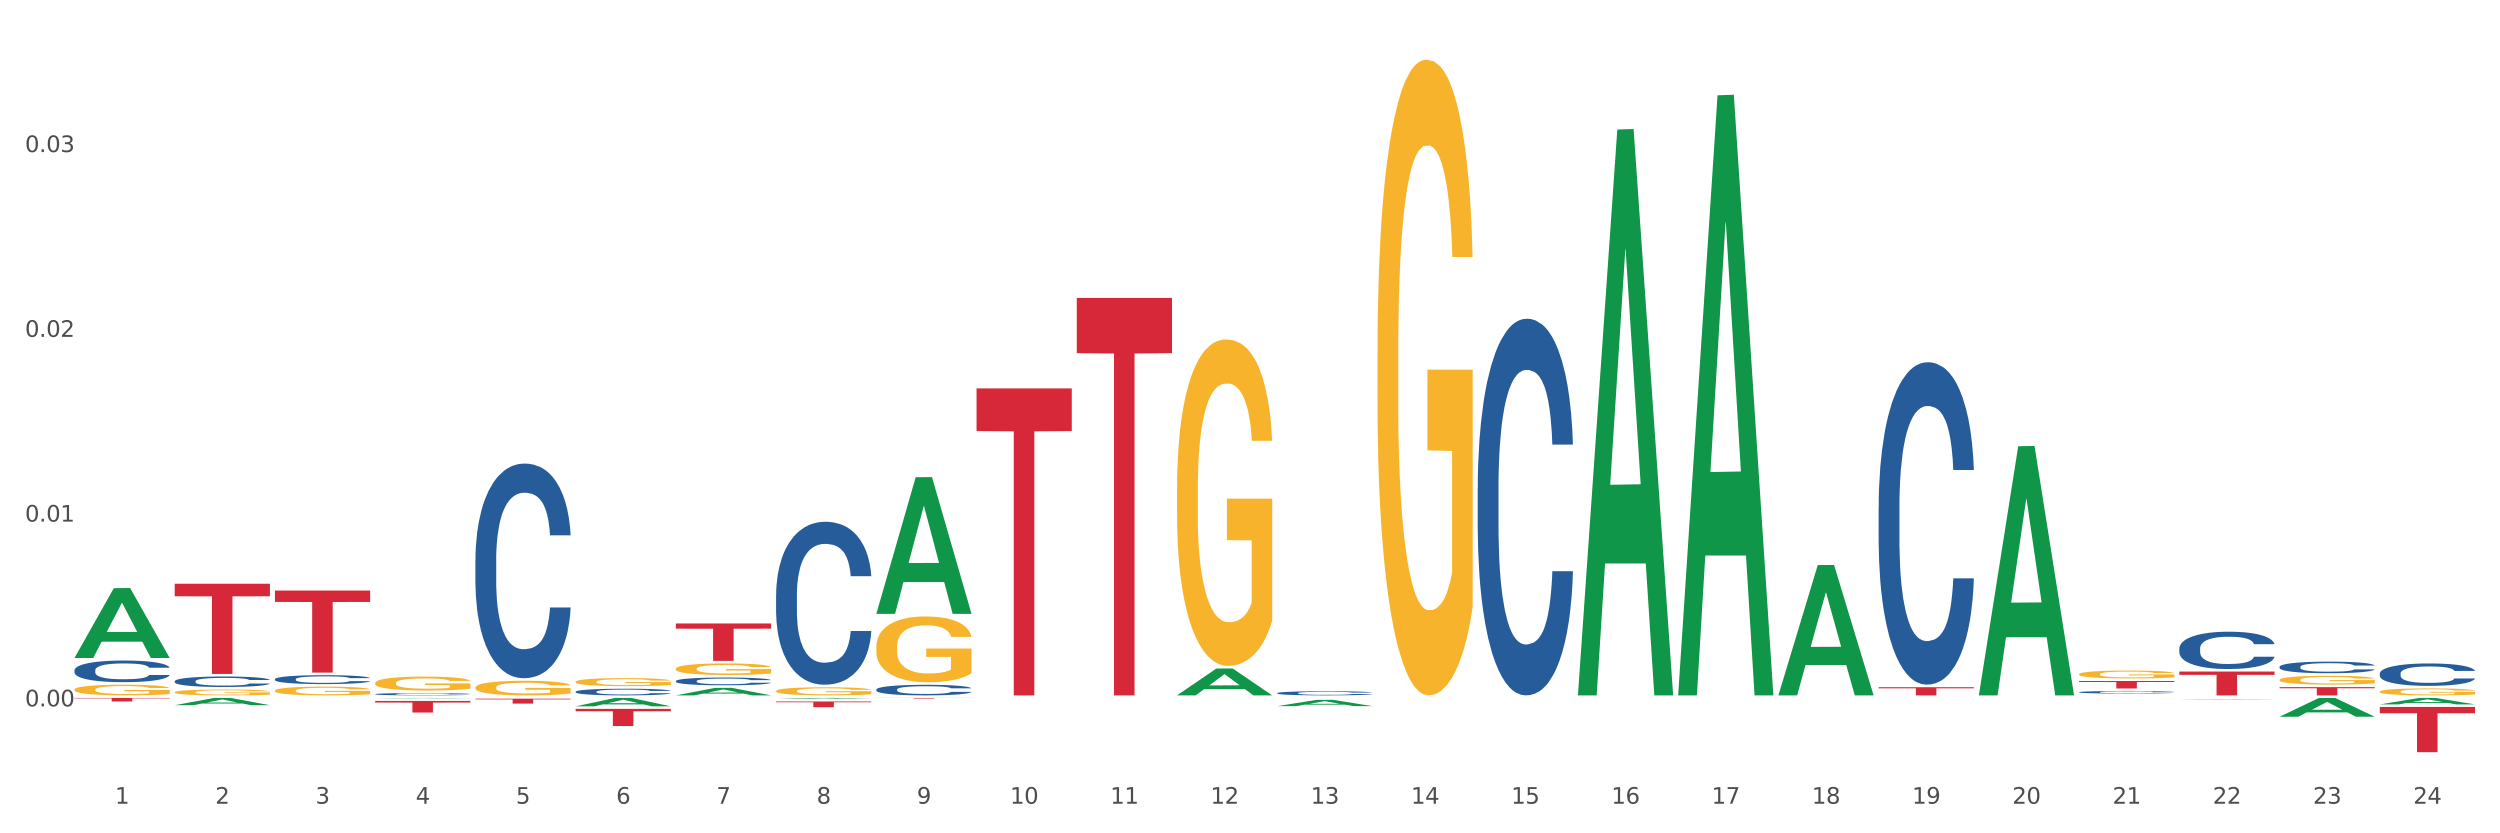<?xml version="1.0" encoding="utf-8" standalone="no"?>
<!DOCTYPE svg PUBLIC "-//W3C//DTD SVG 1.1//EN"
  "http://www.w3.org/Graphics/SVG/1.1/DTD/svg11.dtd">
<svg xmlns:xlink="http://www.w3.org/1999/xlink" width="1080pt" height="360pt" viewBox="0 0 1080 360" xmlns="http://www.w3.org/2000/svg" version="1.1">
 <rect x="0" y="0" width="1080" height="360" fill="#333333" stroke="none"/>
 <defs>
  <style type="text/css">*{stroke-linejoin: round; stroke-linecap: butt}</style>
 </defs>
 <g id="figure_1">
  <g id="patch_1">
   <path d="M 0 360 
L 1080 360 
L 1080 0 
L 0 0 
z
" style="fill: #ffffff; stroke: #ffffff; stroke-linejoin: miter"/>
  </g>
  <g id="axes_1">
   <g id="matplotlib.axis_1">
    <g id="xtick_1">
     <g id="text_1">
      <!-- 1 -->
      <g style="fill: #4d4d4d" transform="translate(49.688 347.204) scale(0.096 -0.096)">
       <defs>
        <path id="DejaVuSans-31" d="M 794 531 
L 1825 531 
L 1825 4091 
L 703 3866 
L 703 4441 
L 1819 4666 
L 2450 4666 
L 2450 531 
L 3481 531 
L 3481 0 
L 794 0 
L 794 531 
z
" transform="scale(0.016)"/>
       </defs>
       <use xlink:href="#DejaVuSans-31"/>
      </g>
     </g>
    </g>
    <g id="xtick_2">
     <g id="text_2">
      <!-- 2 -->
      <g style="fill: #4d4d4d" transform="translate(92.988 347.204) scale(0.096 -0.096)">
       <defs>
        <path id="DejaVuSans-32" d="M 1228 531 
L 3431 531 
L 3431 0 
L 469 0 
L 469 531 
Q 828 903 1448 1529 
Q 2069 2156 2228 2338 
Q 2531 2678 2651 2914 
Q 2772 3150 2772 3378 
Q 2772 3750 2511 3984 
Q 2250 4219 1831 4219 
Q 1534 4219 1204 4116 
Q 875 4013 500 3803 
L 500 4441 
Q 881 4594 1212 4672 
Q 1544 4750 1819 4750 
Q 2544 4750 2975 4387 
Q 3406 4025 3406 3419 
Q 3406 3131 3298 2873 
Q 3191 2616 2906 2266 
Q 2828 2175 2409 1742 
Q 1991 1309 1228 531 
z
" transform="scale(0.016)"/>
       </defs>
       <use xlink:href="#DejaVuSans-32"/>
      </g>
     </g>
    </g>
    <g id="xtick_3">
     <g id="text_3">
      <!-- 3 -->
      <g style="fill: #4d4d4d" transform="translate(136.287 347.204) scale(0.096 -0.096)">
       <defs>
        <path id="DejaVuSans-33" d="M 2597 2516 
Q 3050 2419 3304 2112 
Q 3559 1806 3559 1356 
Q 3559 666 3084 287 
Q 2609 -91 1734 -91 
Q 1441 -91 1130 -33 
Q 819 25 488 141 
L 488 750 
Q 750 597 1062 519 
Q 1375 441 1716 441 
Q 2309 441 2620 675 
Q 2931 909 2931 1356 
Q 2931 1769 2642 2001 
Q 2353 2234 1838 2234 
L 1294 2234 
L 1294 2753 
L 1863 2753 
Q 2328 2753 2575 2939 
Q 2822 3125 2822 3475 
Q 2822 3834 2567 4026 
Q 2313 4219 1838 4219 
Q 1578 4219 1281 4162 
Q 984 4106 628 3988 
L 628 4550 
Q 988 4650 1302 4700 
Q 1616 4750 1894 4750 
Q 2613 4750 3031 4423 
Q 3450 4097 3450 3541 
Q 3450 3153 3228 2886 
Q 3006 2619 2597 2516 
z
" transform="scale(0.016)"/>
       </defs>
       <use xlink:href="#DejaVuSans-33"/>
      </g>
     </g>
    </g>
    <g id="xtick_4">
     <g id="text_4">
      <!-- 4 -->
      <g style="fill: #4d4d4d" transform="translate(179.587 347.204) scale(0.096 -0.096)">
       <defs>
        <path id="DejaVuSans-34" d="M 2419 4116 
L 825 1625 
L 2419 1625 
L 2419 4116 
z
M 2253 4666 
L 3047 4666 
L 3047 1625 
L 3713 1625 
L 3713 1100 
L 3047 1100 
L 3047 0 
L 2419 0 
L 2419 1100 
L 313 1100 
L 313 1709 
L 2253 4666 
z
" transform="scale(0.016)"/>
       </defs>
       <use xlink:href="#DejaVuSans-34"/>
      </g>
     </g>
    </g>
    <g id="xtick_5">
     <g id="text_5">
      <!-- 5 -->
      <g style="fill: #4d4d4d" transform="translate(222.887 347.204) scale(0.096 -0.096)">
       <defs>
        <path id="DejaVuSans-35" d="M 691 4666 
L 3169 4666 
L 3169 4134 
L 1269 4134 
L 1269 2991 
Q 1406 3038 1543 3061 
Q 1681 3084 1819 3084 
Q 2600 3084 3056 2656 
Q 3513 2228 3513 1497 
Q 3513 744 3044 326 
Q 2575 -91 1722 -91 
Q 1428 -91 1123 -41 
Q 819 9 494 109 
L 494 744 
Q 775 591 1075 516 
Q 1375 441 1709 441 
Q 2250 441 2565 725 
Q 2881 1009 2881 1497 
Q 2881 1984 2565 2268 
Q 2250 2553 1709 2553 
Q 1456 2553 1204 2497 
Q 953 2441 691 2322 
L 691 4666 
z
" transform="scale(0.016)"/>
       </defs>
       <use xlink:href="#DejaVuSans-35"/>
      </g>
     </g>
    </g>
    <g id="xtick_6">
     <g id="text_6">
      <!-- 6 -->
      <g style="fill: #4d4d4d" transform="translate(266.186 347.204) scale(0.096 -0.096)">
       <defs>
        <path id="DejaVuSans-36" d="M 2113 2584 
Q 1688 2584 1439 2293 
Q 1191 2003 1191 1497 
Q 1191 994 1439 701 
Q 1688 409 2113 409 
Q 2538 409 2786 701 
Q 3034 994 3034 1497 
Q 3034 2003 2786 2293 
Q 2538 2584 2113 2584 
z
M 3366 4563 
L 3366 3988 
Q 3128 4100 2886 4159 
Q 2644 4219 2406 4219 
Q 1781 4219 1451 3797 
Q 1122 3375 1075 2522 
Q 1259 2794 1537 2939 
Q 1816 3084 2150 3084 
Q 2853 3084 3261 2657 
Q 3669 2231 3669 1497 
Q 3669 778 3244 343 
Q 2819 -91 2113 -91 
Q 1303 -91 875 529 
Q 447 1150 447 2328 
Q 447 3434 972 4092 
Q 1497 4750 2381 4750 
Q 2619 4750 2861 4703 
Q 3103 4656 3366 4563 
z
" transform="scale(0.016)"/>
       </defs>
       <use xlink:href="#DejaVuSans-36"/>
      </g>
     </g>
    </g>
    <g id="xtick_7">
     <g id="text_7">
      <!-- 7 -->
      <g style="fill: #4d4d4d" transform="translate(309.486 347.204) scale(0.096 -0.096)">
       <defs>
        <path id="DejaVuSans-37" d="M 525 4666 
L 3525 4666 
L 3525 4397 
L 1831 0 
L 1172 0 
L 2766 4134 
L 525 4134 
L 525 4666 
z
" transform="scale(0.016)"/>
       </defs>
       <use xlink:href="#DejaVuSans-37"/>
      </g>
     </g>
    </g>
    <g id="xtick_8">
     <g id="text_8">
      <!-- 8 -->
      <g style="fill: #4d4d4d" transform="translate(352.785 347.204) scale(0.096 -0.096)">
       <defs>
        <path id="DejaVuSans-38" d="M 2034 2216 
Q 1584 2216 1326 1975 
Q 1069 1734 1069 1313 
Q 1069 891 1326 650 
Q 1584 409 2034 409 
Q 2484 409 2743 651 
Q 3003 894 3003 1313 
Q 3003 1734 2745 1975 
Q 2488 2216 2034 2216 
z
M 1403 2484 
Q 997 2584 770 2862 
Q 544 3141 544 3541 
Q 544 4100 942 4425 
Q 1341 4750 2034 4750 
Q 2731 4750 3128 4425 
Q 3525 4100 3525 3541 
Q 3525 3141 3298 2862 
Q 3072 2584 2669 2484 
Q 3125 2378 3379 2068 
Q 3634 1759 3634 1313 
Q 3634 634 3220 271 
Q 2806 -91 2034 -91 
Q 1263 -91 848 271 
Q 434 634 434 1313 
Q 434 1759 690 2068 
Q 947 2378 1403 2484 
z
M 1172 3481 
Q 1172 3119 1398 2916 
Q 1625 2713 2034 2713 
Q 2441 2713 2670 2916 
Q 2900 3119 2900 3481 
Q 2900 3844 2670 4047 
Q 2441 4250 2034 4250 
Q 1625 4250 1398 4047 
Q 1172 3844 1172 3481 
z
" transform="scale(0.016)"/>
       </defs>
       <use xlink:href="#DejaVuSans-38"/>
      </g>
     </g>
    </g>
    <g id="xtick_9">
     <g id="text_9">
      <!-- 9 -->
      <g style="fill: #4d4d4d" transform="translate(396.085 347.204) scale(0.096 -0.096)">
       <defs>
        <path id="DejaVuSans-39" d="M 703 97 
L 703 672 
Q 941 559 1184 500 
Q 1428 441 1663 441 
Q 2288 441 2617 861 
Q 2947 1281 2994 2138 
Q 2813 1869 2534 1725 
Q 2256 1581 1919 1581 
Q 1219 1581 811 2004 
Q 403 2428 403 3163 
Q 403 3881 828 4315 
Q 1253 4750 1959 4750 
Q 2769 4750 3195 4129 
Q 3622 3509 3622 2328 
Q 3622 1225 3098 567 
Q 2575 -91 1691 -91 
Q 1453 -91 1209 -44 
Q 966 3 703 97 
z
M 1959 2075 
Q 2384 2075 2632 2365 
Q 2881 2656 2881 3163 
Q 2881 3666 2632 3958 
Q 2384 4250 1959 4250 
Q 1534 4250 1286 3958 
Q 1038 3666 1038 3163 
Q 1038 2656 1286 2365 
Q 1534 2075 1959 2075 
z
" transform="scale(0.016)"/>
       </defs>
       <use xlink:href="#DejaVuSans-39"/>
      </g>
     </g>
    </g>
    <g id="xtick_10">
     <g id="text_10">
      <!-- 10 -->
      <g style="fill: #4d4d4d" transform="translate(436.331 347.204) scale(0.096 -0.096)">
       <defs>
        <path id="DejaVuSans-30" d="M 2034 4250 
Q 1547 4250 1301 3770 
Q 1056 3291 1056 2328 
Q 1056 1369 1301 889 
Q 1547 409 2034 409 
Q 2525 409 2770 889 
Q 3016 1369 3016 2328 
Q 3016 3291 2770 3770 
Q 2525 4250 2034 4250 
z
M 2034 4750 
Q 2819 4750 3233 4129 
Q 3647 3509 3647 2328 
Q 3647 1150 3233 529 
Q 2819 -91 2034 -91 
Q 1250 -91 836 529 
Q 422 1150 422 2328 
Q 422 3509 836 4129 
Q 1250 4750 2034 4750 
z
" transform="scale(0.016)"/>
       </defs>
       <use xlink:href="#DejaVuSans-31"/>
       <use xlink:href="#DejaVuSans-30" transform="translate(63.623 0)"/>
      </g>
     </g>
    </g>
    <g id="xtick_11">
     <g id="text_11">
      <!-- 11 -->
      <g style="fill: #4d4d4d" transform="translate(479.63 347.204) scale(0.096 -0.096)">
       <use xlink:href="#DejaVuSans-31"/>
       <use xlink:href="#DejaVuSans-31" transform="translate(63.623 0)"/>
      </g>
     </g>
    </g>
    <g id="xtick_12">
     <g id="text_12">
      <!-- 12 -->
      <g style="fill: #4d4d4d" transform="translate(522.93 347.204) scale(0.096 -0.096)">
       <use xlink:href="#DejaVuSans-31"/>
       <use xlink:href="#DejaVuSans-32" transform="translate(63.623 0)"/>
      </g>
     </g>
    </g>
    <g id="xtick_13">
     <g id="text_13">
      <!-- 13 -->
      <g style="fill: #4d4d4d" transform="translate(566.229 347.204) scale(0.096 -0.096)">
       <use xlink:href="#DejaVuSans-31"/>
       <use xlink:href="#DejaVuSans-33" transform="translate(63.623 0)"/>
      </g>
     </g>
    </g>
    <g id="xtick_14">
     <g id="text_14">
      <!-- 14 -->
      <g style="fill: #4d4d4d" transform="translate(609.529 347.204) scale(0.096 -0.096)">
       <use xlink:href="#DejaVuSans-31"/>
       <use xlink:href="#DejaVuSans-34" transform="translate(63.623 0)"/>
      </g>
     </g>
    </g>
    <g id="xtick_15">
     <g id="text_15">
      <!-- 15 -->
      <g style="fill: #4d4d4d" transform="translate(652.828 347.204) scale(0.096 -0.096)">
       <use xlink:href="#DejaVuSans-31"/>
       <use xlink:href="#DejaVuSans-35" transform="translate(63.623 0)"/>
      </g>
     </g>
    </g>
    <g id="xtick_16">
     <g id="text_16">
      <!-- 16 -->
      <g style="fill: #4d4d4d" transform="translate(696.128 347.204) scale(0.096 -0.096)">
       <use xlink:href="#DejaVuSans-31"/>
       <use xlink:href="#DejaVuSans-36" transform="translate(63.623 0)"/>
      </g>
     </g>
    </g>
    <g id="xtick_17">
     <g id="text_17">
      <!-- 17 -->
      <g style="fill: #4d4d4d" transform="translate(739.428 347.204) scale(0.096 -0.096)">
       <use xlink:href="#DejaVuSans-31"/>
       <use xlink:href="#DejaVuSans-37" transform="translate(63.623 0)"/>
      </g>
     </g>
    </g>
    <g id="xtick_18">
     <g id="text_18">
      <!-- 18 -->
      <g style="fill: #4d4d4d" transform="translate(782.727 347.204) scale(0.096 -0.096)">
       <use xlink:href="#DejaVuSans-31"/>
       <use xlink:href="#DejaVuSans-38" transform="translate(63.623 0)"/>
      </g>
     </g>
    </g>
    <g id="xtick_19">
     <g id="text_19">
      <!-- 19 -->
      <g style="fill: #4d4d4d" transform="translate(826.027 347.204) scale(0.096 -0.096)">
       <use xlink:href="#DejaVuSans-31"/>
       <use xlink:href="#DejaVuSans-39" transform="translate(63.623 0)"/>
      </g>
     </g>
    </g>
    <g id="xtick_20">
     <g id="text_20">
      <!-- 20 -->
      <g style="fill: #4d4d4d" transform="translate(869.326 347.204) scale(0.096 -0.096)">
       <use xlink:href="#DejaVuSans-32"/>
       <use xlink:href="#DejaVuSans-30" transform="translate(63.623 0)"/>
      </g>
     </g>
    </g>
    <g id="xtick_21">
     <g id="text_21">
      <!-- 21 -->
      <g style="fill: #4d4d4d" transform="translate(912.626 347.204) scale(0.096 -0.096)">
       <use xlink:href="#DejaVuSans-32"/>
       <use xlink:href="#DejaVuSans-31" transform="translate(63.623 0)"/>
      </g>
     </g>
    </g>
    <g id="xtick_22">
     <g id="text_22">
      <!-- 22 -->
      <g style="fill: #4d4d4d" transform="translate(955.926 347.204) scale(0.096 -0.096)">
       <use xlink:href="#DejaVuSans-32"/>
       <use xlink:href="#DejaVuSans-32" transform="translate(63.623 0)"/>
      </g>
     </g>
    </g>
    <g id="xtick_23">
     <g id="text_23">
      <!-- 23 -->
      <g style="fill: #4d4d4d" transform="translate(999.225 347.204) scale(0.096 -0.096)">
       <use xlink:href="#DejaVuSans-32"/>
       <use xlink:href="#DejaVuSans-33" transform="translate(63.623 0)"/>
      </g>
     </g>
    </g>
    <g id="xtick_24">
     <g id="text_24">
      <!-- 24 -->
      <g style="fill: #4d4d4d" transform="translate(1042.525 347.204) scale(0.096 -0.096)">
       <use xlink:href="#DejaVuSans-32"/>
       <use xlink:href="#DejaVuSans-34" transform="translate(63.623 0)"/>
      </g>
     </g>
    </g>
    <g id="xtick_25"/>
    <g id="xtick_26"/>
    <g id="xtick_27"/>
    <g id="xtick_28"/>
    <g id="xtick_29"/>
    <g id="xtick_30"/>
    <g id="xtick_31"/>
    <g id="xtick_32"/>
    <g id="xtick_33"/>
    <g id="xtick_34"/>
    <g id="xtick_35"/>
    <g id="xtick_36"/>
    <g id="xtick_37"/>
    <g id="xtick_38"/>
    <g id="xtick_39"/>
    <g id="xtick_40"/>
    <g id="xtick_41"/>
    <g id="xtick_42"/>
    <g id="xtick_43"/>
    <g id="xtick_44"/>
    <g id="xtick_45"/>
    <g id="xtick_46"/>
    <g id="xtick_47"/>
   </g>
   <g id="matplotlib.axis_2">
    <g id="ytick_1">
     <g id="text_25">
      <!-- 0.00 -->
      <g style="fill: #4d4d4d" transform="translate(10.8 305.153) scale(0.096 -0.096)">
       <defs>
        <path id="DejaVuSans-2e" d="M 684 794 
L 1344 794 
L 1344 0 
L 684 0 
L 684 794 
z
" transform="scale(0.016)"/>
       </defs>
       <use xlink:href="#DejaVuSans-30"/>
       <use xlink:href="#DejaVuSans-2e" transform="translate(63.623 0)"/>
       <use xlink:href="#DejaVuSans-30" transform="translate(95.41 0)"/>
       <use xlink:href="#DejaVuSans-30" transform="translate(159.033 0)"/>
      </g>
     </g>
    </g>
    <g id="ytick_2">
     <g id="text_26">
      <!-- 0.01 -->
      <g style="fill: #4d4d4d" transform="translate(10.8 225.335) scale(0.096 -0.096)">
       <use xlink:href="#DejaVuSans-30"/>
       <use xlink:href="#DejaVuSans-2e" transform="translate(63.623 0)"/>
       <use xlink:href="#DejaVuSans-30" transform="translate(95.41 0)"/>
       <use xlink:href="#DejaVuSans-31" transform="translate(159.033 0)"/>
      </g>
     </g>
    </g>
    <g id="ytick_3">
     <g id="text_27">
      <!-- 0.02 -->
      <g style="fill: #4d4d4d" transform="translate(10.8 145.517) scale(0.096 -0.096)">
       <use xlink:href="#DejaVuSans-30"/>
       <use xlink:href="#DejaVuSans-2e" transform="translate(63.623 0)"/>
       <use xlink:href="#DejaVuSans-30" transform="translate(95.41 0)"/>
       <use xlink:href="#DejaVuSans-32" transform="translate(159.033 0)"/>
      </g>
     </g>
    </g>
    <g id="ytick_4">
     <g id="text_28">
      <!-- 0.03 -->
      <g style="fill: #4d4d4d" transform="translate(10.8 65.699) scale(0.096 -0.096)">
       <use xlink:href="#DejaVuSans-30"/>
       <use xlink:href="#DejaVuSans-2e" transform="translate(63.623 0)"/>
       <use xlink:href="#DejaVuSans-30" transform="translate(95.41 0)"/>
       <use xlink:href="#DejaVuSans-33" transform="translate(159.033 0)"/>
      </g>
     </g>
    </g>
    <g id="ytick_5"/>
    <g id="ytick_6"/>
    <g id="ytick_7"/>
    <g id="ytick_8"/>
   </g>
   <g id="PolyCollection_1">
    <path d="M 32.175 284.19 
L 32.217 284.161 
L 49.18 254.073 
L 56.22 254.044 
L 73.31 284.247 
L 65.167 284.247 
L 61.478 277.214 
L 43.964 277.214 
L 43.837 277.327 
L 40.275 284.247 
L 32.175 284.247 
L 32.175 284.19 
L 46.169 273.016 
L 59.273 272.988 
L 52.785 260.482 
L 52.7 260.425 
L 52.615 260.51 
L 46.127 272.988 
L 46.169 273.016 
L 32.175 284.19 
z
" clip-path="url(#p945a20e11d)" style="fill: #109648"/>
    <path d="M 75.475 304.647 
L 75.517 304.644 
L 92.48 301.508 
L 99.519 301.505 
L 116.609 304.653 
L 108.467 304.653 
L 104.778 303.92 
L 87.264 303.92 
L 87.136 303.932 
L 83.574 304.653 
L 75.475 304.653 
L 75.475 304.647 
L 89.469 303.483 
L 102.573 303.48 
L 96.084 302.176 
L 95.999 302.17 
L 95.915 302.179 
L 89.426 303.48 
L 89.469 303.483 
L 75.475 304.647 
z
" clip-path="url(#p945a20e11d)" style="fill: #109648"/>
    <path d="M 162.074 301.706 
L 162.116 301.706 
L 179.079 301.506 
L 186.118 301.505 
L 203.208 301.706 
L 195.066 301.706 
L 191.377 301.66 
L 173.863 301.66 
L 173.736 301.66 
L 170.173 301.706 
L 162.074 301.706 
L 162.074 301.706 
L 176.068 301.632 
L 189.172 301.631 
L 182.683 301.548 
L 182.599 301.548 
L 182.514 301.548 
L 176.026 301.631 
L 176.068 301.632 
L 162.074 301.706 
z
" clip-path="url(#p945a20e11d)" style="fill: #109648"/>
    <path d="M 248.673 305.134 
L 248.715 305.131 
L 265.678 301.509 
L 272.718 301.505 
L 289.808 305.141 
L 281.665 305.141 
L 277.976 304.295 
L 260.462 304.295 
L 260.335 304.308 
L 256.773 305.141 
L 248.673 305.141 
L 248.673 305.134 
L 262.667 303.789 
L 275.771 303.786 
L 269.283 302.28 
L 269.198 302.273 
L 269.113 302.284 
L 262.625 303.786 
L 262.667 303.789 
L 248.673 305.134 
z
" clip-path="url(#p945a20e11d)" style="fill: #109648"/>
    <path d="M 335.272 298.517 
L 335.321 298.513 
L 335.321 298.398 
L 335.418 298.299 
L 335.903 298.059 
L 336.632 297.86 
L 337.166 297.755 
L 337.7 297.668 
L 338.332 297.582 
L 339.109 297.492 
L 340.517 297.361 
L 341.391 297.294 
L 342.46 297.223 
L 344.402 297.121 
L 345.811 297.063 
L 347.268 297.015 
L 349.647 296.957 
L 351.201 296.932 
L 352.853 296.913 
L 354.844 296.9 
L 356.349 296.897 
L 359.652 296.906 
L 362.469 296.935 
L 363.828 296.957 
L 365.577 296.996 
L 366.499 297.021 
L 368.005 297.073 
L 369.559 297.14 
L 370.627 297.198 
L 372.23 297.306 
L 373.444 297.415 
L 374.561 297.55 
L 375.144 297.643 
L 375.581 297.729 
L 375.97 297.828 
L 376.358 297.985 
L 367.616 297.985 
L 367.276 297.873 
L 366.742 297.767 
L 365.965 297.665 
L 365.285 297.601 
L 364.12 297.521 
L 363.051 297.47 
L 361.934 297.431 
L 360.574 297.399 
L 359.506 297.383 
L 358.001 297.37 
L 355.038 297.374 
L 353.047 297.399 
L 351.687 297.431 
L 350.813 297.46 
L 350.036 297.492 
L 349.162 297.537 
L 348.142 297.604 
L 347.413 297.665 
L 346.685 297.742 
L 346.102 297.819 
L 345.568 297.908 
L 345.131 298.004 
L 344.791 298.104 
L 344.499 298.225 
L 344.257 298.427 
L 344.257 298.866 
L 344.354 298.965 
L 344.597 299.096 
L 344.888 299.195 
L 345.374 299.314 
L 345.811 299.394 
L 346.636 299.509 
L 347.559 299.605 
L 348.288 299.666 
L 349.016 299.717 
L 350.279 299.788 
L 351.687 299.845 
L 352.901 299.88 
L 354.552 299.913 
L 355.669 299.925 
L 356.641 299.932 
L 359.02 299.932 
L 360.72 299.922 
L 362.614 299.9 
L 364.071 299.871 
L 365.285 299.836 
L 366.645 299.778 
L 367.519 299.724 
L 367.519 299.054 
L 356.835 299.051 
L 356.835 298.606 
L 376.407 298.606 
L 376.407 299.913 
L 375.581 299.98 
L 374.658 300.041 
L 373.687 300.095 
L 372.23 300.162 
L 370.482 300.226 
L 368.928 300.271 
L 367.276 300.31 
L 365.334 300.345 
L 362.808 300.377 
L 361.254 300.39 
L 359.312 300.399 
L 357.029 300.402 
L 355.038 300.396 
L 353.095 300.38 
L 351.056 300.351 
L 349.065 300.31 
L 347.559 300.268 
L 346.054 300.217 
L 344.451 300.149 
L 343.188 300.085 
L 342.217 300.028 
L 341.148 299.954 
L 339.983 299.858 
L 339.109 299.772 
L 338.332 299.682 
L 337.506 299.567 
L 336.923 299.467 
L 336.341 299.343 
L 336.001 299.25 
L 335.612 299.106 
L 335.321 298.904 
L 335.272 298.517 
z
" clip-path="url(#p945a20e11d)" style="fill: #f7b32b"/>
    <path d="M 291.972 288.91 
L 292.021 288.906 
L 292.021 288.741 
L 292.118 288.6 
L 292.604 288.258 
L 293.332 287.975 
L 293.867 287.825 
L 294.401 287.702 
L 295.032 287.578 
L 295.809 287.451 
L 297.218 287.264 
L 298.092 287.168 
L 299.16 287.068 
L 301.103 286.922 
L 302.511 286.84 
L 303.968 286.771 
L 306.348 286.689 
L 307.902 286.653 
L 309.553 286.625 
L 311.544 286.607 
L 313.05 286.603 
L 316.352 286.616 
L 319.169 286.657 
L 320.529 286.689 
L 322.277 286.744 
L 323.2 286.78 
L 324.705 286.853 
L 326.259 286.949 
L 327.328 287.031 
L 328.931 287.186 
L 330.145 287.341 
L 331.262 287.533 
L 331.844 287.665 
L 332.281 287.788 
L 332.67 287.93 
L 333.059 288.153 
L 324.317 288.153 
L 323.977 287.993 
L 323.443 287.843 
L 322.666 287.697 
L 321.986 287.606 
L 320.82 287.492 
L 319.752 287.419 
L 318.635 287.364 
L 317.275 287.319 
L 316.206 287.296 
L 314.701 287.277 
L 311.738 287.282 
L 309.747 287.319 
L 308.387 287.364 
L 307.513 287.405 
L 306.736 287.451 
L 305.862 287.515 
L 304.842 287.61 
L 304.114 287.697 
L 303.385 287.807 
L 302.803 287.916 
L 302.268 288.044 
L 301.831 288.18 
L 301.491 288.322 
L 301.2 288.495 
L 300.957 288.782 
L 300.957 289.407 
L 301.054 289.549 
L 301.297 289.736 
L 301.588 289.877 
L 302.074 290.046 
L 302.511 290.16 
L 303.337 290.324 
L 304.259 290.461 
L 304.988 290.547 
L 305.716 290.62 
L 306.979 290.721 
L 308.387 290.803 
L 309.602 290.853 
L 311.253 290.899 
L 312.37 290.917 
L 313.341 290.926 
L 315.721 290.926 
L 317.421 290.912 
L 319.315 290.88 
L 320.772 290.839 
L 321.986 290.789 
L 323.346 290.707 
L 324.22 290.629 
L 324.22 289.676 
L 313.535 289.672 
L 313.535 289.038 
L 333.107 289.038 
L 333.107 290.899 
L 332.281 290.994 
L 331.359 291.081 
L 330.387 291.158 
L 328.931 291.254 
L 327.182 291.345 
L 325.628 291.409 
L 323.977 291.464 
L 322.034 291.514 
L 319.509 291.56 
L 317.955 291.578 
L 316.012 291.592 
L 313.73 291.596 
L 311.738 291.587 
L 309.796 291.564 
L 307.756 291.523 
L 305.765 291.464 
L 304.259 291.405 
L 302.754 291.332 
L 301.151 291.236 
L 299.889 291.145 
L 298.917 291.063 
L 297.849 290.958 
L 296.683 290.821 
L 295.809 290.698 
L 295.032 290.57 
L 294.206 290.406 
L 293.624 290.265 
L 293.041 290.087 
L 292.701 289.955 
L 292.312 289.749 
L 292.021 289.462 
L 291.972 288.91 
z
" clip-path="url(#p945a20e11d)" style="fill: #f7b32b"/>
    <path d="M 248.673 294.553 
L 248.721 294.55 
L 248.721 294.435 
L 248.819 294.337 
L 249.304 294.099 
L 250.033 293.902 
L 250.567 293.797 
L 251.101 293.711 
L 251.733 293.626 
L 252.51 293.537 
L 253.918 293.407 
L 254.792 293.34 
L 255.861 293.27 
L 257.803 293.168 
L 259.212 293.111 
L 260.668 293.064 
L 263.048 293.007 
L 264.602 292.981 
L 266.253 292.962 
L 268.245 292.949 
L 269.75 292.946 
L 273.053 292.956 
L 275.869 292.984 
L 277.229 293.007 
L 278.978 293.045 
L 279.9 293.07 
L 281.406 293.121 
L 282.96 293.187 
L 284.028 293.245 
L 285.631 293.353 
L 286.845 293.461 
L 287.962 293.594 
L 288.545 293.686 
L 288.982 293.772 
L 289.37 293.87 
L 289.759 294.026 
L 281.017 294.026 
L 280.677 293.915 
L 280.143 293.81 
L 279.366 293.708 
L 278.686 293.645 
L 277.521 293.565 
L 276.452 293.515 
L 275.335 293.476 
L 273.975 293.445 
L 272.907 293.429 
L 271.401 293.416 
L 268.439 293.419 
L 266.448 293.445 
L 265.088 293.476 
L 264.214 293.505 
L 263.437 293.537 
L 262.563 293.581 
L 261.543 293.648 
L 260.814 293.708 
L 260.086 293.784 
L 259.503 293.861 
L 258.969 293.95 
L 258.532 294.045 
L 258.192 294.143 
L 257.9 294.264 
L 257.657 294.464 
L 257.657 294.899 
L 257.755 294.997 
L 257.997 295.128 
L 258.289 295.226 
L 258.774 295.343 
L 259.212 295.423 
L 260.037 295.537 
L 260.96 295.632 
L 261.688 295.693 
L 262.417 295.744 
L 263.68 295.813 
L 265.088 295.871 
L 266.302 295.905 
L 267.953 295.937 
L 269.07 295.95 
L 270.042 295.956 
L 272.421 295.956 
L 274.121 295.947 
L 276.015 295.925 
L 277.472 295.896 
L 278.686 295.861 
L 280.046 295.804 
L 280.92 295.75 
L 280.92 295.086 
L 270.236 295.083 
L 270.236 294.642 
L 289.808 294.642 
L 289.808 295.937 
L 288.982 296.004 
L 288.059 296.064 
L 287.088 296.118 
L 285.631 296.185 
L 283.883 296.248 
L 282.328 296.293 
L 280.677 296.331 
L 278.735 296.366 
L 276.209 296.398 
L 274.655 296.41 
L 272.713 296.42 
L 270.43 296.423 
L 268.439 296.417 
L 266.496 296.401 
L 264.457 296.372 
L 262.465 296.331 
L 260.96 296.29 
L 259.454 296.239 
L 257.852 296.172 
L 256.589 296.109 
L 255.618 296.052 
L 254.549 295.979 
L 253.384 295.883 
L 252.51 295.798 
L 251.733 295.709 
L 250.907 295.594 
L 250.324 295.496 
L 249.741 295.372 
L 249.401 295.28 
L 249.013 295.137 
L 248.721 294.937 
L 248.673 294.553 
z
" clip-path="url(#p945a20e11d)" style="fill: #f7b32b"/>
    <path d="M 205.373 297.01 
L 205.422 297.004 
L 205.422 296.797 
L 205.519 296.618 
L 206.005 296.186 
L 206.733 295.829 
L 207.267 295.639 
L 207.802 295.483 
L 208.433 295.328 
L 209.21 295.167 
L 210.618 294.931 
L 211.493 294.81 
L 212.561 294.683 
L 214.504 294.499 
L 215.912 294.395 
L 217.369 294.308 
L 219.749 294.205 
L 221.303 294.159 
L 222.954 294.124 
L 224.945 294.101 
L 226.451 294.095 
L 229.753 294.113 
L 232.57 294.164 
L 233.93 294.205 
L 235.678 294.274 
L 236.601 294.32 
L 238.106 294.412 
L 239.66 294.533 
L 240.729 294.637 
L 242.331 294.833 
L 243.545 295.028 
L 244.662 295.27 
L 245.245 295.437 
L 245.682 295.593 
L 246.071 295.771 
L 246.459 296.054 
L 237.718 296.054 
L 237.378 295.852 
L 236.843 295.662 
L 236.066 295.478 
L 235.387 295.363 
L 234.221 295.219 
L 233.153 295.126 
L 232.036 295.057 
L 230.676 295 
L 229.607 294.971 
L 228.102 294.948 
L 225.139 294.954 
L 223.148 295 
L 221.788 295.057 
L 220.914 295.109 
L 220.137 295.167 
L 219.263 295.247 
L 218.243 295.368 
L 217.515 295.478 
L 216.786 295.616 
L 216.203 295.754 
L 215.669 295.915 
L 215.232 296.088 
L 214.892 296.267 
L 214.601 296.486 
L 214.358 296.849 
L 214.358 297.638 
L 214.455 297.816 
L 214.698 298.052 
L 214.989 298.231 
L 215.475 298.444 
L 215.912 298.588 
L 216.738 298.795 
L 217.66 298.968 
L 218.389 299.078 
L 219.117 299.17 
L 220.38 299.296 
L 221.788 299.4 
L 223.002 299.464 
L 224.654 299.521 
L 225.771 299.544 
L 226.742 299.556 
L 229.122 299.556 
L 230.821 299.538 
L 232.715 299.498 
L 234.172 299.446 
L 235.387 299.383 
L 236.746 299.279 
L 237.621 299.181 
L 237.621 297.977 
L 226.936 297.972 
L 226.936 297.171 
L 246.508 297.171 
L 246.508 299.521 
L 245.682 299.642 
L 244.76 299.751 
L 243.788 299.849 
L 242.331 299.97 
L 240.583 300.086 
L 239.029 300.166 
L 237.378 300.235 
L 235.435 300.299 
L 232.91 300.356 
L 231.356 300.379 
L 229.413 300.397 
L 227.13 300.402 
L 225.139 300.391 
L 223.197 300.362 
L 221.157 300.31 
L 219.166 300.235 
L 217.66 300.16 
L 216.155 300.068 
L 214.552 299.947 
L 213.289 299.832 
L 212.318 299.728 
L 211.25 299.596 
L 210.084 299.423 
L 209.21 299.268 
L 208.433 299.106 
L 207.607 298.899 
L 207.025 298.72 
L 206.442 298.496 
L 206.102 298.329 
L 205.713 298.07 
L 205.422 297.707 
L 205.373 297.01 
z
" clip-path="url(#p945a20e11d)" style="fill: #f7b32b"/>
    <path d="M 378.572 279.443 
L 378.62 279.417 
L 378.62 278.483 
L 378.717 277.678 
L 379.203 275.731 
L 379.931 274.121 
L 380.466 273.264 
L 381 272.563 
L 381.631 271.862 
L 382.408 271.135 
L 383.817 270.071 
L 384.691 269.525 
L 385.759 268.954 
L 387.702 268.123 
L 389.11 267.656 
L 390.567 267.267 
L 392.947 266.799 
L 394.501 266.592 
L 396.152 266.436 
L 398.143 266.332 
L 399.649 266.306 
L 402.951 266.384 
L 405.768 266.618 
L 407.128 266.799 
L 408.876 267.111 
L 409.799 267.319 
L 411.305 267.734 
L 412.859 268.279 
L 413.927 268.747 
L 415.53 269.629 
L 416.744 270.512 
L 417.861 271.602 
L 418.444 272.355 
L 418.881 273.056 
L 419.269 273.861 
L 419.658 275.133 
L 410.916 275.133 
L 410.576 274.225 
L 410.042 273.368 
L 409.265 272.537 
L 408.585 272.018 
L 407.419 271.369 
L 406.351 270.953 
L 405.234 270.642 
L 403.874 270.382 
L 402.806 270.252 
L 401.3 270.149 
L 398.338 270.175 
L 396.346 270.382 
L 394.987 270.642 
L 394.112 270.876 
L 393.335 271.135 
L 392.461 271.499 
L 391.441 272.044 
L 390.713 272.537 
L 389.984 273.16 
L 389.402 273.783 
L 388.867 274.51 
L 388.43 275.289 
L 388.09 276.094 
L 387.799 277.081 
L 387.556 278.716 
L 387.556 282.273 
L 387.653 283.078 
L 387.896 284.143 
L 388.188 284.947 
L 388.673 285.908 
L 389.11 286.557 
L 389.936 287.492 
L 390.859 288.271 
L 391.587 288.764 
L 392.316 289.179 
L 393.578 289.751 
L 394.987 290.218 
L 396.201 290.503 
L 397.852 290.763 
L 398.969 290.867 
L 399.94 290.919 
L 402.32 290.919 
L 404.02 290.841 
L 405.914 290.659 
L 407.371 290.426 
L 408.585 290.14 
L 409.945 289.673 
L 410.819 289.231 
L 410.819 283.805 
L 400.135 283.779 
L 400.135 280.17 
L 419.706 280.17 
L 419.706 290.763 
L 418.881 291.308 
L 417.958 291.802 
L 416.987 292.243 
L 415.53 292.788 
L 413.781 293.307 
L 412.227 293.671 
L 410.576 293.983 
L 408.633 294.268 
L 406.108 294.528 
L 404.554 294.632 
L 402.611 294.709 
L 400.329 294.735 
L 398.338 294.684 
L 396.395 294.554 
L 394.355 294.32 
L 392.364 293.983 
L 390.859 293.645 
L 389.353 293.23 
L 387.75 292.684 
L 386.488 292.165 
L 385.516 291.698 
L 384.448 291.101 
L 383.282 290.322 
L 382.408 289.621 
L 381.631 288.894 
L 380.806 287.959 
L 380.223 287.154 
L 379.64 286.142 
L 379.3 285.389 
L 378.912 284.22 
L 378.62 282.585 
L 378.572 279.443 
z
" clip-path="url(#p945a20e11d)" style="fill: #f7b32b"/>
    <path d="M 508.47 211.818 
L 508.519 211.689 
L 508.519 207.052 
L 508.616 203.059 
L 509.102 193.399 
L 509.83 185.413 
L 510.364 181.163 
L 510.899 177.685 
L 511.53 174.207 
L 512.307 170.601 
L 513.715 165.32 
L 514.59 162.615 
L 515.658 159.782 
L 517.601 155.66 
L 519.009 153.341 
L 520.466 151.409 
L 522.846 149.091 
L 524.4 148.06 
L 526.051 147.288 
L 528.042 146.772 
L 529.548 146.644 
L 532.85 147.03 
L 535.667 148.189 
L 537.027 149.091 
L 538.775 150.637 
L 539.698 151.667 
L 541.203 153.728 
L 542.757 156.433 
L 543.826 158.751 
L 545.428 163.13 
L 546.643 167.51 
L 547.76 172.919 
L 548.342 176.655 
L 548.779 180.132 
L 549.168 184.125 
L 549.556 190.436 
L 540.815 190.436 
L 540.475 185.928 
L 539.941 181.678 
L 539.164 177.556 
L 538.484 174.98 
L 537.318 171.76 
L 536.25 169.699 
L 535.133 168.154 
L 533.773 166.866 
L 532.704 166.222 
L 531.199 165.706 
L 528.236 165.835 
L 526.245 166.866 
L 524.885 168.154 
L 524.011 169.313 
L 523.234 170.601 
L 522.36 172.404 
L 521.34 175.109 
L 520.612 177.556 
L 519.883 180.647 
L 519.3 183.739 
L 518.766 187.345 
L 518.329 191.209 
L 517.989 195.202 
L 517.698 200.097 
L 517.455 208.211 
L 517.455 225.857 
L 517.552 229.85 
L 517.795 235.131 
L 518.086 239.124 
L 518.572 243.889 
L 519.009 247.109 
L 519.835 251.746 
L 520.757 255.61 
L 521.486 258.058 
L 522.214 260.118 
L 523.477 262.952 
L 524.885 265.271 
L 526.1 266.687 
L 527.751 267.975 
L 528.868 268.491 
L 529.839 268.748 
L 532.219 268.748 
L 533.918 268.362 
L 535.813 267.46 
L 537.269 266.301 
L 538.484 264.884 
L 539.843 262.566 
L 540.718 260.376 
L 540.718 233.456 
L 530.033 233.328 
L 530.033 215.424 
L 549.605 215.424 
L 549.605 267.975 
L 548.779 270.68 
L 547.857 273.128 
L 546.885 275.317 
L 545.428 278.022 
L 543.68 280.598 
L 542.126 282.401 
L 540.475 283.947 
L 538.532 285.364 
L 536.007 286.652 
L 534.453 287.167 
L 532.51 287.553 
L 530.228 287.682 
L 528.236 287.425 
L 526.294 286.781 
L 524.254 285.621 
L 522.263 283.947 
L 520.757 282.272 
L 519.252 280.212 
L 517.649 277.507 
L 516.387 274.931 
L 515.415 272.612 
L 514.347 269.65 
L 513.181 265.786 
L 512.307 262.308 
L 511.53 258.702 
L 510.704 254.065 
L 510.122 250.072 
L 509.539 245.049 
L 509.199 241.313 
L 508.81 235.517 
L 508.519 227.403 
L 508.47 211.818 
z
" clip-path="url(#p945a20e11d)" style="fill: #f7b32b"/>
    <path d="M 595.07 152.672 
L 595.118 152.421 
L 595.118 143.392 
L 595.215 135.617 
L 595.701 116.805 
L 596.429 101.255 
L 596.964 92.978 
L 597.498 86.206 
L 598.129 79.434 
L 598.906 72.411 
L 600.315 62.128 
L 601.189 56.861 
L 602.257 51.343 
L 604.2 43.317 
L 605.608 38.802 
L 607.065 35.04 
L 609.445 30.525 
L 610.999 28.518 
L 612.65 27.014 
L 614.641 26.01 
L 616.147 25.759 
L 619.449 26.512 
L 622.266 28.769 
L 623.626 30.525 
L 625.374 33.535 
L 626.297 35.541 
L 627.802 39.554 
L 629.357 44.821 
L 630.425 49.336 
L 632.028 57.864 
L 633.242 66.392 
L 634.359 76.926 
L 634.941 84.199 
L 635.379 90.972 
L 635.767 98.747 
L 636.156 111.037 
L 627.414 111.037 
L 627.074 102.258 
L 626.54 93.981 
L 625.763 85.955 
L 625.083 80.939 
L 623.917 74.669 
L 622.849 70.655 
L 621.732 67.646 
L 620.372 65.138 
L 619.304 63.883 
L 617.798 62.88 
L 614.836 63.131 
L 612.844 65.138 
L 611.485 67.646 
L 610.61 69.903 
L 609.833 72.411 
L 608.959 75.923 
L 607.939 81.19 
L 607.211 85.955 
L 606.482 91.975 
L 605.9 97.994 
L 605.365 105.017 
L 604.928 112.542 
L 604.588 120.317 
L 604.297 129.848 
L 604.054 145.649 
L 604.054 180.011 
L 604.151 187.786 
L 604.394 198.07 
L 604.685 205.845 
L 605.171 215.125 
L 605.608 221.396 
L 606.434 230.425 
L 607.357 237.949 
L 608.085 242.715 
L 608.813 246.728 
L 610.076 252.246 
L 611.485 256.76 
L 612.699 259.519 
L 614.35 262.028 
L 615.467 263.031 
L 616.438 263.532 
L 618.818 263.532 
L 620.518 262.78 
L 622.412 261.024 
L 623.869 258.767 
L 625.083 256.008 
L 626.443 251.493 
L 627.317 247.229 
L 627.317 194.809 
L 616.632 194.558 
L 616.632 159.695 
L 636.204 159.695 
L 636.204 262.028 
L 635.379 267.295 
L 634.456 272.06 
L 633.485 276.324 
L 632.028 281.591 
L 630.279 286.608 
L 628.725 290.119 
L 627.074 293.129 
L 625.131 295.888 
L 622.606 298.396 
L 621.052 299.399 
L 619.109 300.152 
L 616.827 300.402 
L 614.836 299.901 
L 612.893 298.647 
L 610.853 296.389 
L 608.862 293.129 
L 607.357 289.868 
L 605.851 285.855 
L 604.248 280.588 
L 602.986 275.572 
L 602.014 271.057 
L 600.946 265.288 
L 599.78 257.764 
L 598.906 250.992 
L 598.129 243.969 
L 597.304 234.94 
L 596.721 227.164 
L 596.138 217.382 
L 595.798 210.109 
L 595.41 198.822 
L 595.118 183.021 
L 595.07 152.672 
z
" clip-path="url(#p945a20e11d)" style="fill: #f7b32b"/>
    <path d="M 898.167 291.255 
L 898.215 291.251 
L 898.215 291.14 
L 898.312 291.043 
L 898.798 290.811 
L 899.526 290.618 
L 900.061 290.516 
L 900.595 290.432 
L 901.226 290.348 
L 902.003 290.261 
L 903.412 290.134 
L 904.286 290.069 
L 905.354 290 
L 907.297 289.901 
L 908.705 289.845 
L 910.162 289.798 
L 912.542 289.743 
L 914.096 289.718 
L 915.747 289.699 
L 917.738 289.687 
L 919.244 289.684 
L 922.546 289.693 
L 925.363 289.721 
L 926.723 289.743 
L 928.471 289.78 
L 929.394 289.805 
L 930.899 289.854 
L 932.454 289.92 
L 933.522 289.975 
L 935.125 290.081 
L 936.339 290.187 
L 937.456 290.317 
L 938.039 290.407 
L 938.476 290.491 
L 938.864 290.587 
L 939.253 290.739 
L 930.511 290.739 
L 930.171 290.631 
L 929.637 290.528 
L 928.86 290.429 
L 928.18 290.367 
L 927.014 290.289 
L 925.946 290.239 
L 924.829 290.202 
L 923.469 290.171 
L 922.401 290.155 
L 920.895 290.143 
L 917.933 290.146 
L 915.941 290.171 
L 914.582 290.202 
L 913.707 290.23 
L 912.93 290.261 
L 912.056 290.305 
L 911.036 290.37 
L 910.308 290.429 
L 909.579 290.503 
L 908.997 290.578 
L 908.462 290.665 
L 908.025 290.758 
L 907.685 290.854 
L 907.394 290.972 
L 907.151 291.168 
L 907.151 291.593 
L 907.248 291.689 
L 907.491 291.816 
L 907.783 291.913 
L 908.268 292.028 
L 908.705 292.105 
L 909.531 292.217 
L 910.454 292.31 
L 911.182 292.369 
L 911.911 292.419 
L 913.173 292.487 
L 914.582 292.543 
L 915.796 292.577 
L 917.447 292.608 
L 918.564 292.621 
L 919.535 292.627 
L 921.915 292.627 
L 923.615 292.617 
L 925.509 292.596 
L 926.966 292.568 
L 928.18 292.534 
L 929.54 292.478 
L 930.414 292.425 
L 930.414 291.776 
L 919.73 291.773 
L 919.73 291.341 
L 939.301 291.341 
L 939.301 292.608 
L 938.476 292.673 
L 937.553 292.732 
L 936.582 292.785 
L 935.125 292.85 
L 933.376 292.912 
L 931.822 292.956 
L 930.171 292.993 
L 928.228 293.027 
L 925.703 293.058 
L 924.149 293.071 
L 922.206 293.08 
L 919.924 293.083 
L 917.933 293.077 
L 915.99 293.061 
L 913.95 293.034 
L 911.959 292.993 
L 910.454 292.953 
L 908.948 292.903 
L 907.345 292.838 
L 906.083 292.776 
L 905.111 292.72 
L 904.043 292.649 
L 902.877 292.555 
L 902.003 292.472 
L 901.226 292.385 
L 900.401 292.273 
L 899.818 292.177 
L 899.235 292.056 
L 898.895 291.966 
L 898.507 291.826 
L 898.215 291.63 
L 898.167 291.255 
z
" clip-path="url(#p945a20e11d)" style="fill: #f7b32b"/>
    <path d="M 162.074 295.074 
L 162.122 295.068 
L 162.122 294.87 
L 162.219 294.7 
L 162.705 294.288 
L 163.434 293.948 
L 163.968 293.767 
L 164.502 293.618 
L 165.133 293.47 
L 165.91 293.316 
L 167.319 293.091 
L 168.193 292.976 
L 169.261 292.855 
L 171.204 292.679 
L 172.612 292.58 
L 174.069 292.498 
L 176.449 292.399 
L 178.003 292.355 
L 179.654 292.322 
L 181.645 292.3 
L 183.151 292.295 
L 186.453 292.311 
L 189.27 292.361 
L 190.63 292.399 
L 192.378 292.465 
L 193.301 292.509 
L 194.807 292.597 
L 196.361 292.712 
L 197.429 292.811 
L 199.032 292.998 
L 200.246 293.184 
L 201.363 293.415 
L 201.946 293.574 
L 202.383 293.723 
L 202.771 293.893 
L 203.16 294.162 
L 194.418 294.162 
L 194.078 293.97 
L 193.544 293.789 
L 192.767 293.613 
L 192.087 293.503 
L 190.921 293.366 
L 189.853 293.278 
L 188.736 293.212 
L 187.376 293.157 
L 186.308 293.129 
L 184.802 293.108 
L 181.84 293.113 
L 179.849 293.157 
L 178.489 293.212 
L 177.615 293.261 
L 176.838 293.316 
L 175.963 293.393 
L 174.943 293.508 
L 174.215 293.613 
L 173.487 293.745 
L 172.904 293.876 
L 172.37 294.03 
L 171.932 294.195 
L 171.592 294.365 
L 171.301 294.574 
L 171.058 294.92 
L 171.058 295.672 
L 171.155 295.843 
L 171.398 296.068 
L 171.69 296.238 
L 172.175 296.441 
L 172.612 296.578 
L 173.438 296.776 
L 174.361 296.941 
L 175.089 297.045 
L 175.818 297.133 
L 177.08 297.254 
L 178.489 297.353 
L 179.703 297.413 
L 181.354 297.468 
L 182.471 297.49 
L 183.442 297.501 
L 185.822 297.501 
L 187.522 297.485 
L 189.416 297.446 
L 190.873 297.397 
L 192.087 297.336 
L 193.447 297.238 
L 194.321 297.144 
L 194.321 295.996 
L 183.637 295.991 
L 183.637 295.227 
L 203.208 295.227 
L 203.208 297.468 
L 202.383 297.584 
L 201.46 297.688 
L 200.489 297.781 
L 199.032 297.897 
L 197.283 298.006 
L 195.729 298.083 
L 194.078 298.149 
L 192.136 298.21 
L 189.61 298.265 
L 188.056 298.287 
L 186.113 298.303 
L 183.831 298.308 
L 181.84 298.297 
L 179.897 298.27 
L 177.857 298.221 
L 175.866 298.149 
L 174.361 298.078 
L 172.855 297.99 
L 171.253 297.875 
L 169.99 297.765 
L 169.019 297.666 
L 167.95 297.54 
L 166.785 297.375 
L 165.91 297.227 
L 165.133 297.073 
L 164.308 296.875 
L 163.725 296.705 
L 163.142 296.491 
L 162.802 296.331 
L 162.414 296.084 
L 162.122 295.738 
L 162.074 295.074 
z
" clip-path="url(#p945a20e11d)" style="fill: #f7b32b"/>
    <path d="M 118.774 298.37 
L 118.823 298.367 
L 118.823 298.242 
L 118.92 298.135 
L 119.406 297.877 
L 120.134 297.663 
L 120.668 297.549 
L 121.202 297.456 
L 121.834 297.363 
L 122.611 297.266 
L 124.019 297.124 
L 124.893 297.052 
L 125.962 296.976 
L 127.904 296.866 
L 129.313 296.804 
L 130.77 296.752 
L 133.149 296.69 
L 134.704 296.662 
L 136.355 296.641 
L 138.346 296.628 
L 139.851 296.624 
L 143.154 296.634 
L 145.971 296.666 
L 147.33 296.69 
L 149.079 296.731 
L 150.001 296.759 
L 151.507 296.814 
L 153.061 296.886 
L 154.13 296.948 
L 155.732 297.066 
L 156.946 297.183 
L 158.063 297.328 
L 158.646 297.428 
L 159.083 297.521 
L 159.472 297.628 
L 159.86 297.797 
L 151.118 297.797 
L 150.779 297.676 
L 150.244 297.563 
L 149.467 297.452 
L 148.787 297.383 
L 147.622 297.297 
L 146.553 297.242 
L 145.436 297.2 
L 144.077 297.166 
L 143.008 297.149 
L 141.503 297.135 
L 138.54 297.138 
L 136.549 297.166 
L 135.189 297.2 
L 134.315 297.231 
L 133.538 297.266 
L 132.664 297.314 
L 131.644 297.387 
L 130.915 297.452 
L 130.187 297.535 
L 129.604 297.618 
L 129.07 297.714 
L 128.633 297.818 
L 128.293 297.925 
L 128.002 298.056 
L 127.759 298.273 
L 127.759 298.746 
L 127.856 298.853 
L 128.099 298.995 
L 128.39 299.102 
L 128.876 299.229 
L 129.313 299.315 
L 130.138 299.44 
L 131.061 299.543 
L 131.79 299.609 
L 132.518 299.664 
L 133.781 299.74 
L 135.189 299.802 
L 136.403 299.84 
L 138.054 299.874 
L 139.171 299.888 
L 140.143 299.895 
L 142.522 299.895 
L 144.222 299.885 
L 146.116 299.861 
L 147.573 299.83 
L 148.787 299.792 
L 150.147 299.73 
L 151.021 299.671 
L 151.021 298.95 
L 140.337 298.946 
L 140.337 298.467 
L 159.909 298.467 
L 159.909 299.874 
L 159.083 299.947 
L 158.16 300.012 
L 157.189 300.071 
L 155.732 300.144 
L 153.984 300.213 
L 152.43 300.261 
L 150.779 300.302 
L 148.836 300.34 
L 146.311 300.375 
L 144.756 300.389 
L 142.814 300.399 
L 140.531 300.402 
L 138.54 300.395 
L 136.598 300.378 
L 134.558 300.347 
L 132.567 300.302 
L 131.061 300.257 
L 129.556 300.202 
L 127.953 300.13 
L 126.69 300.061 
L 125.719 299.999 
L 124.651 299.919 
L 123.485 299.816 
L 122.611 299.723 
L 121.834 299.626 
L 121.008 299.502 
L 120.425 299.395 
L 119.843 299.26 
L 119.503 299.16 
L 119.114 299.005 
L 118.823 298.788 
L 118.774 298.37 
z
" clip-path="url(#p945a20e11d)" style="fill: #f7b32b"/>
    <path d="M 75.475 299.046 
L 75.523 299.044 
L 75.523 298.961 
L 75.62 298.889 
L 76.106 298.717 
L 76.834 298.574 
L 77.369 298.498 
L 77.903 298.436 
L 78.534 298.374 
L 79.311 298.309 
L 80.72 298.215 
L 81.594 298.166 
L 82.662 298.116 
L 84.605 298.042 
L 86.013 298.001 
L 87.47 297.966 
L 89.85 297.925 
L 91.404 297.906 
L 93.055 297.892 
L 95.046 297.883 
L 96.552 297.881 
L 99.854 297.888 
L 102.671 297.908 
L 104.031 297.925 
L 105.779 297.952 
L 106.702 297.971 
L 108.207 298.008 
L 109.762 298.056 
L 110.83 298.097 
L 112.433 298.176 
L 113.647 298.254 
L 114.764 298.351 
L 115.346 298.417 
L 115.784 298.48 
L 116.172 298.551 
L 116.561 298.664 
L 107.819 298.664 
L 107.479 298.583 
L 106.945 298.507 
L 106.168 298.434 
L 105.488 298.387 
L 104.322 298.33 
L 103.254 298.293 
L 102.137 298.265 
L 100.777 298.242 
L 99.709 298.231 
L 98.203 298.222 
L 95.241 298.224 
L 93.249 298.242 
L 91.89 298.265 
L 91.015 298.286 
L 90.238 298.309 
L 89.364 298.341 
L 88.344 298.39 
L 87.616 298.434 
L 86.887 298.489 
L 86.305 298.544 
L 85.77 298.609 
L 85.333 298.678 
L 84.993 298.749 
L 84.702 298.836 
L 84.459 298.982 
L 84.459 299.297 
L 84.556 299.368 
L 84.799 299.463 
L 85.09 299.534 
L 85.576 299.619 
L 86.013 299.677 
L 86.839 299.76 
L 87.762 299.829 
L 88.49 299.873 
L 89.218 299.91 
L 90.481 299.96 
L 91.89 300.002 
L 93.104 300.027 
L 94.755 300.05 
L 95.872 300.059 
L 96.843 300.064 
L 99.223 300.064 
L 100.923 300.057 
L 102.817 300.041 
L 104.274 300.02 
L 105.488 299.995 
L 106.848 299.953 
L 107.722 299.914 
L 107.722 299.433 
L 97.037 299.431 
L 97.037 299.111 
L 116.609 299.111 
L 116.609 300.05 
L 115.784 300.098 
L 114.861 300.142 
L 113.89 300.181 
L 112.433 300.23 
L 110.684 300.276 
L 109.13 300.308 
L 107.479 300.336 
L 105.536 300.361 
L 103.011 300.384 
L 101.457 300.393 
L 99.514 300.4 
L 97.232 300.402 
L 95.241 300.398 
L 93.298 300.386 
L 91.258 300.366 
L 89.267 300.336 
L 87.762 300.306 
L 86.256 300.269 
L 84.653 300.22 
L 83.391 300.174 
L 82.419 300.133 
L 81.351 300.08 
L 80.185 300.011 
L 79.311 299.949 
L 78.534 299.884 
L 77.709 299.801 
L 77.126 299.73 
L 76.543 299.64 
L 76.203 299.573 
L 75.815 299.47 
L 75.523 299.325 
L 75.475 299.046 
z
" clip-path="url(#p945a20e11d)" style="fill: #f7b32b"/>
    <path d="M 32.175 297.924 
L 32.224 297.92 
L 32.224 297.768 
L 32.321 297.638 
L 32.806 297.322 
L 33.535 297.061 
L 34.069 296.922 
L 34.603 296.809 
L 35.235 296.695 
L 36.012 296.577 
L 37.42 296.405 
L 38.294 296.316 
L 39.363 296.224 
L 41.305 296.089 
L 42.714 296.013 
L 44.171 295.95 
L 46.55 295.874 
L 48.104 295.841 
L 49.756 295.815 
L 51.747 295.799 
L 53.252 295.794 
L 56.555 295.807 
L 59.371 295.845 
L 60.731 295.874 
L 62.48 295.925 
L 63.402 295.959 
L 64.908 296.026 
L 66.462 296.114 
L 67.53 296.19 
L 69.133 296.333 
L 70.347 296.476 
L 71.464 296.653 
L 72.047 296.775 
L 72.484 296.889 
L 72.873 297.019 
L 73.261 297.225 
L 64.519 297.225 
L 64.179 297.078 
L 63.645 296.939 
L 62.868 296.804 
L 62.188 296.72 
L 61.023 296.615 
L 59.954 296.548 
L 58.837 296.497 
L 57.477 296.455 
L 56.409 296.434 
L 54.903 296.417 
L 51.941 296.421 
L 49.95 296.455 
L 48.59 296.497 
L 47.716 296.535 
L 46.939 296.577 
L 46.065 296.636 
L 45.045 296.724 
L 44.316 296.804 
L 43.588 296.905 
L 43.005 297.006 
L 42.471 297.124 
L 42.034 297.25 
L 41.694 297.381 
L 41.402 297.541 
L 41.16 297.806 
L 41.16 298.382 
L 41.257 298.513 
L 41.499 298.685 
L 41.791 298.816 
L 42.277 298.972 
L 42.714 299.077 
L 43.539 299.228 
L 44.462 299.355 
L 45.19 299.434 
L 45.919 299.502 
L 47.182 299.594 
L 48.59 299.67 
L 49.804 299.716 
L 51.455 299.759 
L 52.572 299.775 
L 53.544 299.784 
L 55.923 299.784 
L 57.623 299.771 
L 59.517 299.742 
L 60.974 299.704 
L 62.188 299.658 
L 63.548 299.582 
L 64.422 299.51 
L 64.422 298.631 
L 53.738 298.627 
L 53.738 298.042 
L 73.31 298.042 
L 73.31 299.759 
L 72.484 299.847 
L 71.561 299.927 
L 70.59 299.998 
L 69.133 300.087 
L 67.385 300.171 
L 65.831 300.23 
L 64.179 300.28 
L 62.237 300.327 
L 59.711 300.369 
L 58.157 300.386 
L 56.215 300.398 
L 53.932 300.402 
L 51.941 300.394 
L 49.998 300.373 
L 47.959 300.335 
L 45.967 300.28 
L 44.462 300.226 
L 42.956 300.158 
L 41.354 300.07 
L 40.091 299.986 
L 39.12 299.91 
L 38.051 299.813 
L 36.886 299.687 
L 36.012 299.573 
L 35.235 299.456 
L 34.409 299.304 
L 33.826 299.174 
L 33.243 299.009 
L 32.903 298.887 
L 32.515 298.698 
L 32.224 298.433 
L 32.175 297.924 
z
" clip-path="url(#p945a20e11d)" style="fill: #f7b32b"/>
    <path d="M 378.572 301.505 
L 419.706 301.505 
L 419.706 301.543 
L 403.525 301.544 
L 403.525 301.78 
L 394.655 301.78 
L 394.655 301.544 
L 378.572 301.543 
L 378.572 301.506 
L 378.572 301.505 
z
" clip-path="url(#p945a20e11d)" style="fill: #d62839"/>
    <path d="M 421.871 167.782 
L 463.006 167.782 
L 463.006 186.212 
L 446.825 186.336 
L 446.825 300.402 
L 437.955 300.402 
L 437.955 186.336 
L 421.871 186.212 
L 421.871 167.906 
L 421.871 167.782 
z
" clip-path="url(#p945a20e11d)" style="fill: #d62839"/>
    <path d="M 465.171 128.705 
L 506.305 128.705 
L 506.305 152.565 
L 490.125 152.727 
L 490.125 300.402 
L 481.254 300.402 
L 481.254 152.727 
L 465.171 152.565 
L 465.171 128.866 
L 465.171 128.705 
z
" clip-path="url(#p945a20e11d)" style="fill: #d62839"/>
    <path d="M 811.567 296.866 
L 852.702 296.866 
L 852.702 297.358 
L 836.521 297.361 
L 836.521 300.402 
L 827.651 300.402 
L 827.651 297.361 
L 811.567 297.358 
L 811.567 296.87 
L 811.567 296.866 
z
" clip-path="url(#p945a20e11d)" style="fill: #d62839"/>
    <path d="M 984.766 309.626 
L 984.808 309.618 
L 1001.771 301.513 
L 1008.81 301.505 
L 1025.9 309.641 
L 1017.758 309.641 
L 1014.069 307.746 
L 996.555 307.746 
L 996.428 307.777 
L 992.866 309.641 
L 984.766 309.641 
L 984.766 309.626 
L 998.76 306.616 
L 1011.864 306.608 
L 1005.376 303.239 
L 1005.291 303.224 
L 1005.206 303.247 
L 998.718 306.608 
L 998.76 306.616 
L 984.766 309.626 
z
" clip-path="url(#p945a20e11d)" style="fill: #109648"/>
    <path d="M 1028.065 304.3 
L 1028.108 304.298 
L 1045.071 301.508 
L 1052.11 301.505 
L 1069.2 304.306 
L 1061.058 304.306 
L 1057.369 303.654 
L 1039.854 303.654 
L 1039.727 303.664 
L 1036.165 304.306 
L 1028.065 304.306 
L 1028.065 304.3 
L 1042.06 303.264 
L 1055.163 303.262 
L 1048.675 302.102 
L 1048.59 302.097 
L 1048.505 302.105 
L 1042.017 303.262 
L 1042.06 303.264 
L 1028.065 304.3 
z
" clip-path="url(#p945a20e11d)" style="fill: #109648"/>
    <path d="M 854.867 300.2 
L 854.909 300.099 
L 871.872 192.759 
L 878.912 192.658 
L 896.002 300.402 
L 887.86 300.402 
L 884.17 275.313 
L 866.656 275.313 
L 866.529 275.717 
L 862.967 300.402 
L 854.867 300.402 
L 854.867 300.2 
L 868.861 260.34 
L 881.965 260.238 
L 875.477 215.623 
L 875.392 215.421 
L 875.307 215.724 
L 868.819 260.238 
L 868.861 260.34 
L 854.867 300.2 
z
" clip-path="url(#p945a20e11d)" style="fill: #109648"/>
    <path d="M 941.466 302.336 
L 941.509 302.336 
L 958.471 302.146 
L 965.511 302.146 
L 982.601 302.336 
L 974.459 302.336 
L 970.769 302.292 
L 953.255 302.292 
L 953.128 302.293 
L 949.566 302.336 
L 941.466 302.336 
L 941.466 302.336 
L 955.46 302.266 
L 968.564 302.265 
L 962.076 302.187 
L 961.991 302.186 
L 961.906 302.187 
L 955.418 302.265 
L 955.46 302.266 
L 941.466 302.336 
z
" clip-path="url(#p945a20e11d)" style="fill: #109648"/>
    <path d="M 1028.065 305.409 
L 1069.2 305.409 
L 1069.2 308.124 
L 1053.019 308.143 
L 1053.019 324.95 
L 1044.149 324.95 
L 1044.149 308.143 
L 1028.065 308.124 
L 1028.065 305.427 
L 1028.065 305.409 
z
" clip-path="url(#p945a20e11d)" style="fill: #d62839"/>
    <path d="M 984.766 296.846 
L 1025.9 296.846 
L 1025.9 297.34 
L 1009.72 297.343 
L 1009.72 300.402 
L 1000.849 300.402 
L 1000.849 297.343 
L 984.766 297.34 
L 984.766 296.849 
L 984.766 296.846 
z
" clip-path="url(#p945a20e11d)" style="fill: #d62839"/>
    <path d="M 941.466 290.116 
L 982.601 290.116 
L 982.601 291.545 
L 966.42 291.555 
L 966.42 300.402 
L 957.55 300.402 
L 957.55 291.555 
L 941.466 291.545 
L 941.466 290.125 
L 941.466 290.116 
z
" clip-path="url(#p945a20e11d)" style="fill: #d62839"/>
    <path d="M 898.167 294.186 
L 939.301 294.186 
L 939.301 294.636 
L 923.12 294.639 
L 923.12 297.421 
L 914.25 297.421 
L 914.25 294.639 
L 898.167 294.636 
L 898.167 294.189 
L 898.167 294.186 
z
" clip-path="url(#p945a20e11d)" style="fill: #d62839"/>
    <path d="M 162.074 302.809 
L 203.208 302.809 
L 203.208 303.506 
L 187.027 303.511 
L 187.027 307.825 
L 178.157 307.825 
L 178.157 303.511 
L 162.074 303.506 
L 162.074 302.814 
L 162.074 302.809 
z
" clip-path="url(#p945a20e11d)" style="fill: #d62839"/>
    <path d="M 118.774 255.099 
L 159.909 255.099 
L 159.909 260.028 
L 143.728 260.062 
L 143.728 290.569 
L 134.858 290.569 
L 134.858 260.062 
L 118.774 260.028 
L 118.774 255.133 
L 118.774 255.099 
z
" clip-path="url(#p945a20e11d)" style="fill: #d62839"/>
    <path d="M 75.475 252.171 
L 116.609 252.171 
L 116.609 257.587 
L 100.428 257.624 
L 100.428 291.148 
L 91.558 291.148 
L 91.558 257.624 
L 75.475 257.587 
L 75.475 252.207 
L 75.475 252.171 
z
" clip-path="url(#p945a20e11d)" style="fill: #d62839"/>
    <path d="M 32.175 301.505 
L 73.31 301.505 
L 73.31 301.717 
L 57.129 301.718 
L 57.129 303.027 
L 48.258 303.027 
L 48.258 301.718 
L 32.175 301.717 
L 32.175 301.507 
L 32.175 301.505 
z
" clip-path="url(#p945a20e11d)" style="fill: #d62839"/>
    <path d="M 335.272 303.025 
L 376.407 303.025 
L 376.407 303.369 
L 360.226 303.371 
L 360.226 305.498 
L 351.356 305.498 
L 351.356 303.371 
L 335.272 303.369 
L 335.272 303.027 
L 335.272 303.025 
z
" clip-path="url(#p945a20e11d)" style="fill: #d62839"/>
    <path d="M 291.972 269.35 
L 333.107 269.35 
L 333.107 271.595 
L 316.926 271.61 
L 316.926 285.5 
L 308.056 285.5 
L 308.056 271.61 
L 291.972 271.595 
L 291.972 269.366 
L 291.972 269.35 
z
" clip-path="url(#p945a20e11d)" style="fill: #d62839"/>
    <path d="M 248.673 306.244 
L 289.808 306.244 
L 289.808 307.274 
L 273.627 307.281 
L 273.627 313.656 
L 264.756 313.656 
L 264.756 307.281 
L 248.673 307.274 
L 248.673 306.251 
L 248.673 306.244 
z
" clip-path="url(#p945a20e11d)" style="fill: #d62839"/>
    <path d="M 205.373 301.834 
L 246.508 301.834 
L 246.508 302.129 
L 230.327 302.131 
L 230.327 303.954 
L 221.457 303.954 
L 221.457 302.131 
L 205.373 302.129 
L 205.373 301.836 
L 205.373 301.834 
z
" clip-path="url(#p945a20e11d)" style="fill: #d62839"/>
    <path d="M 32.175 289.547 
L 32.224 289.538 
L 32.224 289.3 
L 32.369 288.975 
L 32.904 288.378 
L 33.585 287.926 
L 34.752 287.397 
L 35.384 287.175 
L 36.211 286.928 
L 37.912 286.527 
L 39.857 286.186 
L 41.219 285.998 
L 42.24 285.878 
L 44.525 285.665 
L 45.838 285.571 
L 47.199 285.495 
L 48.366 285.443 
L 50.311 285.384 
L 51.867 285.358 
L 53.666 285.35 
L 55.173 285.358 
L 57.167 285.392 
L 60.084 285.495 
L 61.203 285.554 
L 62.71 285.657 
L 64.266 285.793 
L 65.53 285.93 
L 66.989 286.126 
L 68.496 286.382 
L 69.955 286.706 
L 70.976 287.005 
L 71.802 287.32 
L 72.532 287.704 
L 73.066 288.122 
L 73.31 288.472 
L 64.412 288.472 
L 64.169 288.156 
L 63.682 287.815 
L 63.196 287.585 
L 62.661 287.397 
L 61.835 287.184 
L 61.105 287.047 
L 59.89 286.885 
L 58.771 286.783 
L 57.848 286.723 
L 56.729 286.672 
L 54.347 286.621 
L 52.645 286.621 
L 51.575 286.638 
L 50.263 286.68 
L 49.144 286.74 
L 47.831 286.843 
L 46.81 286.953 
L 45.789 287.098 
L 45.206 287.201 
L 44.331 287.389 
L 43.747 287.542 
L 42.969 287.807 
L 42.532 287.994 
L 41.754 288.481 
L 41.413 288.839 
L 41.267 289.086 
L 41.17 289.359 
L 41.17 290.69 
L 41.462 291.287 
L 41.705 291.543 
L 42.094 291.833 
L 42.823 292.209 
L 43.893 292.576 
L 45.011 292.84 
L 45.935 293.002 
L 46.81 293.122 
L 47.686 293.216 
L 48.755 293.301 
L 49.63 293.352 
L 50.943 293.403 
L 52.499 293.429 
L 53.715 293.429 
L 56.194 293.386 
L 57.313 293.344 
L 58.383 293.284 
L 59.549 293.19 
L 60.473 293.088 
L 61.008 293.011 
L 61.883 292.849 
L 62.564 292.678 
L 63.148 292.482 
L 63.536 292.311 
L 63.974 292.055 
L 64.314 291.765 
L 64.412 291.612 
L 73.31 291.612 
L 73.115 291.919 
L 72.775 292.217 
L 72.094 292.618 
L 71.559 292.849 
L 70.733 293.13 
L 69.857 293.369 
L 68.642 293.634 
L 67.524 293.83 
L 66.357 294 
L 65.092 294.154 
L 62.807 294.367 
L 61.981 294.427 
L 60.23 294.529 
L 58.869 294.589 
L 56.875 294.649 
L 54.833 294.683 
L 52.694 294.691 
L 50.797 294.674 
L 48.707 294.623 
L 47.394 294.572 
L 45.935 294.495 
L 44.233 294.376 
L 42.629 294.231 
L 41.122 294.06 
L 39.711 293.864 
L 38.399 293.642 
L 36.697 293.275 
L 35.433 292.917 
L 34.509 292.584 
L 33.877 292.303 
L 33.245 291.944 
L 32.904 291.697 
L 32.369 291.1 
L 32.175 290.545 
L 32.175 289.547 
z
" clip-path="url(#p945a20e11d)" style="fill: #255c99"/>
    <path d="M 75.475 294.285 
L 75.523 294.281 
L 75.523 294.165 
L 75.669 294.008 
L 76.204 293.719 
L 76.885 293.499 
L 78.052 293.243 
L 78.684 293.136 
L 79.51 293.016 
L 81.212 292.821 
L 83.157 292.656 
L 84.518 292.565 
L 85.539 292.507 
L 87.825 292.404 
L 89.137 292.358 
L 90.499 292.321 
L 91.666 292.296 
L 93.611 292.267 
L 95.167 292.255 
L 96.966 292.251 
L 98.473 292.255 
L 100.467 292.272 
L 103.384 292.321 
L 104.502 292.35 
L 106.009 292.4 
L 107.565 292.466 
L 108.83 292.532 
L 110.288 292.627 
L 111.796 292.751 
L 113.254 292.908 
L 114.275 293.053 
L 115.102 293.206 
L 115.831 293.392 
L 116.366 293.595 
L 116.609 293.764 
L 107.711 293.764 
L 107.468 293.611 
L 106.982 293.446 
L 106.496 293.334 
L 105.961 293.243 
L 105.134 293.14 
L 104.405 293.074 
L 103.189 292.995 
L 102.071 292.945 
L 101.147 292.917 
L 100.029 292.892 
L 97.646 292.867 
L 95.945 292.867 
L 94.875 292.875 
L 93.562 292.896 
L 92.444 292.925 
L 91.131 292.974 
L 90.11 293.028 
L 89.089 293.098 
L 88.505 293.148 
L 87.63 293.239 
L 87.047 293.313 
L 86.269 293.442 
L 85.831 293.533 
L 85.053 293.768 
L 84.713 293.942 
L 84.567 294.062 
L 84.47 294.194 
L 84.47 294.839 
L 84.761 295.128 
L 85.005 295.252 
L 85.394 295.393 
L 86.123 295.575 
L 87.193 295.753 
L 88.311 295.881 
L 89.235 295.959 
L 90.11 296.017 
L 90.985 296.063 
L 92.055 296.104 
L 92.93 296.129 
L 94.243 296.154 
L 95.799 296.166 
L 97.014 296.166 
L 99.494 296.145 
L 100.612 296.125 
L 101.682 296.096 
L 102.849 296.05 
L 103.773 296.001 
L 104.308 295.963 
L 105.183 295.885 
L 105.864 295.802 
L 106.447 295.707 
L 106.836 295.624 
L 107.274 295.5 
L 107.614 295.36 
L 107.711 295.285 
L 116.609 295.285 
L 116.415 295.434 
L 116.074 295.579 
L 115.394 295.773 
L 114.859 295.885 
L 114.032 296.021 
L 113.157 296.137 
L 111.941 296.265 
L 110.823 296.36 
L 109.656 296.443 
L 108.392 296.517 
L 106.107 296.621 
L 105.28 296.65 
L 103.53 296.699 
L 102.168 296.728 
L 100.175 296.757 
L 98.133 296.774 
L 95.993 296.778 
L 94.097 296.77 
L 92.006 296.745 
L 90.693 296.72 
L 89.235 296.683 
L 87.533 296.625 
L 85.928 296.555 
L 84.421 296.472 
L 83.011 296.377 
L 81.698 296.269 
L 79.996 296.092 
L 78.732 295.918 
L 77.808 295.757 
L 77.176 295.62 
L 76.544 295.447 
L 76.204 295.327 
L 75.669 295.037 
L 75.475 294.769 
L 75.475 294.285 
z
" clip-path="url(#p945a20e11d)" style="fill: #255c99"/>
    <path d="M 984.766 288.076 
L 984.814 288.071 
L 984.814 287.943 
L 984.96 287.769 
L 985.495 287.449 
L 986.176 287.207 
L 987.343 286.923 
L 987.975 286.804 
L 988.801 286.672 
L 990.503 286.457 
L 992.448 286.274 
L 993.81 286.173 
L 994.831 286.109 
L 997.116 285.995 
L 998.429 285.945 
L 999.79 285.904 
L 1000.957 285.876 
L 1002.902 285.844 
L 1004.458 285.83 
L 1006.257 285.826 
L 1007.764 285.83 
L 1009.758 285.849 
L 1012.675 285.904 
L 1013.793 285.936 
L 1015.301 285.991 
L 1016.857 286.064 
L 1018.121 286.137 
L 1019.579 286.242 
L 1021.087 286.379 
L 1022.545 286.553 
L 1023.567 286.713 
L 1024.393 286.882 
L 1025.122 287.088 
L 1025.657 287.312 
L 1025.9 287.499 
L 1017.003 287.499 
L 1016.759 287.33 
L 1016.273 287.147 
L 1015.787 287.024 
L 1015.252 286.923 
L 1014.426 286.809 
L 1013.696 286.736 
L 1012.481 286.649 
L 1011.362 286.594 
L 1010.438 286.562 
L 1009.32 286.535 
L 1006.938 286.507 
L 1005.236 286.507 
L 1004.166 286.516 
L 1002.853 286.539 
L 1001.735 286.571 
L 1000.422 286.626 
L 999.401 286.686 
L 998.38 286.763 
L 997.797 286.818 
L 996.921 286.919 
L 996.338 287.001 
L 995.56 287.143 
L 995.122 287.243 
L 994.344 287.504 
L 994.004 287.696 
L 993.858 287.829 
L 993.761 287.975 
L 993.761 288.688 
L 994.053 289.008 
L 994.296 289.146 
L 994.685 289.301 
L 995.414 289.502 
L 996.484 289.699 
L 997.602 289.841 
L 998.526 289.927 
L 999.401 289.991 
L 1000.276 290.042 
L 1001.346 290.087 
L 1002.221 290.115 
L 1003.534 290.142 
L 1005.09 290.156 
L 1006.306 290.156 
L 1008.785 290.133 
L 1009.904 290.11 
L 1010.973 290.078 
L 1012.14 290.028 
L 1013.064 289.973 
L 1013.599 289.932 
L 1014.474 289.845 
L 1015.155 289.754 
L 1015.738 289.649 
L 1016.127 289.557 
L 1016.565 289.42 
L 1016.905 289.264 
L 1017.003 289.182 
L 1025.9 289.182 
L 1025.706 289.347 
L 1025.366 289.507 
L 1024.685 289.722 
L 1024.15 289.845 
L 1023.323 289.996 
L 1022.448 290.124 
L 1021.233 290.266 
L 1020.114 290.371 
L 1018.947 290.462 
L 1017.683 290.545 
L 1015.398 290.659 
L 1014.571 290.691 
L 1012.821 290.746 
L 1011.46 290.778 
L 1009.466 290.81 
L 1007.424 290.828 
L 1005.284 290.833 
L 1003.388 290.824 
L 1001.297 290.796 
L 999.985 290.769 
L 998.526 290.728 
L 996.824 290.664 
L 995.22 290.586 
L 993.712 290.494 
L 992.302 290.389 
L 990.989 290.27 
L 989.288 290.074 
L 988.024 289.882 
L 987.1 289.703 
L 986.468 289.552 
L 985.836 289.36 
L 985.495 289.228 
L 984.96 288.908 
L 984.766 288.611 
L 984.766 288.076 
z
" clip-path="url(#p945a20e11d)" style="fill: #255c99"/>
    <path d="M 1028.065 290.957 
L 1028.114 290.948 
L 1028.114 290.7 
L 1028.26 290.364 
L 1028.795 289.745 
L 1029.475 289.277 
L 1030.642 288.729 
L 1031.274 288.499 
L 1032.101 288.242 
L 1033.803 287.827 
L 1035.748 287.473 
L 1037.109 287.278 
L 1038.13 287.155 
L 1040.416 286.933 
L 1041.728 286.836 
L 1043.09 286.757 
L 1044.257 286.704 
L 1046.202 286.642 
L 1047.757 286.615 
L 1049.557 286.606 
L 1051.064 286.615 
L 1053.057 286.65 
L 1055.975 286.757 
L 1057.093 286.818 
L 1058.6 286.925 
L 1060.156 287.066 
L 1061.42 287.208 
L 1062.879 287.411 
L 1064.386 287.676 
L 1065.845 288.012 
L 1066.866 288.322 
L 1067.693 288.649 
L 1068.422 289.047 
L 1068.957 289.48 
L 1069.2 289.843 
L 1060.302 289.843 
L 1060.059 289.516 
L 1059.573 289.162 
L 1059.087 288.923 
L 1058.552 288.729 
L 1057.725 288.507 
L 1056.996 288.366 
L 1055.78 288.198 
L 1054.662 288.092 
L 1053.738 288.03 
L 1052.62 287.977 
L 1050.237 287.924 
L 1048.535 287.924 
L 1047.466 287.942 
L 1046.153 287.986 
L 1045.035 288.048 
L 1043.722 288.154 
L 1042.701 288.269 
L 1041.68 288.419 
L 1041.096 288.525 
L 1040.221 288.72 
L 1039.638 288.879 
L 1038.86 289.153 
L 1038.422 289.348 
L 1037.644 289.852 
L 1037.304 290.223 
L 1037.158 290.479 
L 1037.061 290.762 
L 1037.061 292.142 
L 1037.352 292.761 
L 1037.595 293.026 
L 1037.984 293.327 
L 1038.714 293.716 
L 1039.783 294.096 
L 1040.902 294.37 
L 1041.826 294.538 
L 1042.701 294.662 
L 1043.576 294.759 
L 1044.646 294.848 
L 1045.521 294.901 
L 1046.834 294.954 
L 1048.39 294.98 
L 1049.605 294.98 
L 1052.085 294.936 
L 1053.203 294.892 
L 1054.273 294.83 
L 1055.44 294.733 
L 1056.364 294.627 
L 1056.899 294.547 
L 1057.774 294.379 
L 1058.454 294.202 
L 1059.038 293.999 
L 1059.427 293.822 
L 1059.864 293.557 
L 1060.205 293.256 
L 1060.302 293.097 
L 1069.2 293.097 
L 1069.006 293.415 
L 1068.665 293.725 
L 1067.984 294.14 
L 1067.45 294.379 
L 1066.623 294.671 
L 1065.748 294.918 
L 1064.532 295.193 
L 1063.414 295.396 
L 1062.247 295.573 
L 1060.983 295.732 
L 1058.698 295.953 
L 1057.871 296.015 
L 1056.121 296.121 
L 1054.759 296.183 
L 1052.766 296.245 
L 1050.723 296.28 
L 1048.584 296.289 
L 1046.688 296.271 
L 1044.597 296.218 
L 1043.284 296.165 
L 1041.826 296.086 
L 1040.124 295.962 
L 1038.519 295.812 
L 1037.012 295.635 
L 1035.602 295.431 
L 1034.289 295.201 
L 1032.587 294.821 
L 1031.323 294.45 
L 1030.399 294.105 
L 1029.767 293.813 
L 1029.135 293.442 
L 1028.795 293.185 
L 1028.26 292.566 
L 1028.065 291.992 
L 1028.065 290.957 
z
" clip-path="url(#p945a20e11d)" style="fill: #255c99"/>
    <path d="M 898.167 299.018 
L 898.215 299.017 
L 898.215 298.989 
L 898.361 298.951 
L 898.896 298.88 
L 899.577 298.827 
L 900.744 298.765 
L 901.376 298.739 
L 902.202 298.71 
L 903.904 298.663 
L 905.849 298.622 
L 907.21 298.6 
L 908.231 298.586 
L 910.517 298.561 
L 911.83 298.55 
L 913.191 298.541 
L 914.358 298.535 
L 916.303 298.528 
L 917.859 298.525 
L 919.658 298.524 
L 921.165 298.525 
L 923.159 298.529 
L 926.076 298.541 
L 927.194 298.548 
L 928.702 298.56 
L 930.257 298.576 
L 931.522 298.592 
L 932.98 298.615 
L 934.488 298.646 
L 935.946 298.684 
L 936.967 298.719 
L 937.794 298.756 
L 938.523 298.801 
L 939.058 298.85 
L 939.301 298.891 
L 930.403 298.891 
L 930.16 298.854 
L 929.674 298.814 
L 929.188 298.787 
L 928.653 298.765 
L 927.826 298.74 
L 927.097 298.724 
L 925.881 298.705 
L 924.763 298.693 
L 923.839 298.686 
L 922.721 298.68 
L 920.338 298.674 
L 918.637 298.674 
L 917.567 298.676 
L 916.254 298.681 
L 915.136 298.688 
L 913.823 298.7 
L 912.802 298.713 
L 911.781 298.73 
L 911.197 298.742 
L 910.322 298.764 
L 909.739 298.782 
L 908.961 298.813 
L 908.523 298.835 
L 907.745 298.892 
L 907.405 298.934 
L 907.259 298.964 
L 907.162 298.996 
L 907.162 299.152 
L 907.454 299.222 
L 907.697 299.253 
L 908.086 299.287 
L 908.815 299.331 
L 909.885 299.374 
L 911.003 299.405 
L 911.927 299.424 
L 912.802 299.438 
L 913.677 299.449 
L 914.747 299.459 
L 915.622 299.465 
L 916.935 299.471 
L 918.491 299.474 
L 919.706 299.474 
L 922.186 299.469 
L 923.304 299.464 
L 924.374 299.457 
L 925.541 299.446 
L 926.465 299.434 
L 927 299.425 
L 927.875 299.406 
L 928.556 299.386 
L 929.139 299.363 
L 929.528 299.343 
L 929.966 299.313 
L 930.306 299.279 
L 930.403 299.261 
L 939.301 299.261 
L 939.107 299.297 
L 938.766 299.332 
L 938.086 299.379 
L 937.551 299.406 
L 936.724 299.439 
L 935.849 299.467 
L 934.633 299.498 
L 933.515 299.521 
L 932.348 299.541 
L 931.084 299.559 
L 928.799 299.585 
L 927.972 299.592 
L 926.222 299.604 
L 924.86 299.611 
L 922.867 299.618 
L 920.825 299.622 
L 918.685 299.623 
L 916.789 299.621 
L 914.698 299.615 
L 913.385 299.609 
L 911.927 299.6 
L 910.225 299.586 
L 908.62 299.569 
L 907.113 299.548 
L 905.703 299.525 
L 904.39 299.499 
L 902.689 299.456 
L 901.424 299.414 
L 900.501 299.375 
L 899.868 299.342 
L 899.236 299.3 
L 898.896 299.271 
L 898.361 299.2 
L 898.167 299.135 
L 898.167 299.018 
z
" clip-path="url(#p945a20e11d)" style="fill: #255c99"/>
    <path d="M 941.466 280.136 
L 941.515 280.121 
L 941.515 279.709 
L 941.661 279.15 
L 942.196 278.119 
L 942.876 277.339 
L 944.043 276.426 
L 944.675 276.044 
L 945.502 275.617 
L 947.204 274.925 
L 949.149 274.336 
L 950.51 274.012 
L 951.531 273.806 
L 953.816 273.438 
L 955.129 273.276 
L 956.491 273.144 
L 957.658 273.055 
L 959.602 272.952 
L 961.158 272.908 
L 962.957 272.893 
L 964.465 272.908 
L 966.458 272.967 
L 969.376 273.144 
L 970.494 273.247 
L 972.001 273.423 
L 973.557 273.659 
L 974.821 273.894 
L 976.28 274.233 
L 977.787 274.675 
L 979.246 275.234 
L 980.267 275.749 
L 981.094 276.294 
L 981.823 276.956 
L 982.358 277.678 
L 982.601 278.281 
L 973.703 278.281 
L 973.46 277.737 
L 972.974 277.148 
L 972.487 276.75 
L 971.953 276.426 
L 971.126 276.058 
L 970.397 275.823 
L 969.181 275.543 
L 968.063 275.367 
L 967.139 275.263 
L 966.021 275.175 
L 963.638 275.087 
L 961.936 275.087 
L 960.867 275.116 
L 959.554 275.19 
L 958.435 275.293 
L 957.123 275.47 
L 956.102 275.661 
L 955.081 275.911 
L 954.497 276.088 
L 953.622 276.412 
L 953.038 276.677 
L 952.26 277.133 
L 951.823 277.457 
L 951.045 278.296 
L 950.705 278.914 
L 950.559 279.341 
L 950.461 279.812 
L 950.461 282.109 
L 950.753 283.139 
L 950.996 283.581 
L 951.385 284.081 
L 952.115 284.729 
L 953.184 285.362 
L 954.303 285.818 
L 955.226 286.098 
L 956.102 286.304 
L 956.977 286.466 
L 958.046 286.613 
L 958.922 286.701 
L 960.235 286.79 
L 961.79 286.834 
L 963.006 286.834 
L 965.486 286.76 
L 966.604 286.687 
L 967.674 286.584 
L 968.841 286.422 
L 969.765 286.245 
L 970.299 286.113 
L 971.175 285.833 
L 971.855 285.538 
L 972.439 285.2 
L 972.828 284.906 
L 973.265 284.464 
L 973.606 283.963 
L 973.703 283.698 
L 982.601 283.698 
L 982.406 284.228 
L 982.066 284.744 
L 981.385 285.435 
L 980.85 285.833 
L 980.024 286.319 
L 979.149 286.731 
L 977.933 287.187 
L 976.815 287.526 
L 975.648 287.82 
L 974.384 288.085 
L 972.098 288.453 
L 971.272 288.556 
L 969.521 288.733 
L 968.16 288.836 
L 966.166 288.939 
L 964.124 288.998 
L 961.985 289.013 
L 960.089 288.983 
L 957.998 288.895 
L 956.685 288.806 
L 955.226 288.674 
L 953.525 288.468 
L 951.92 288.218 
L 950.413 287.923 
L 949.003 287.585 
L 947.69 287.202 
L 945.988 286.569 
L 944.724 285.951 
L 943.8 285.377 
L 943.168 284.891 
L 942.536 284.273 
L 942.196 283.846 
L 941.661 282.815 
L 941.466 281.858 
L 941.466 280.136 
z
" clip-path="url(#p945a20e11d)" style="fill: #255c99"/>
    <path d="M 291.972 294.2 
L 292.021 294.197 
L 292.021 294.112 
L 292.167 293.996 
L 292.702 293.782 
L 293.383 293.621 
L 294.549 293.431 
L 295.182 293.352 
L 296.008 293.264 
L 297.71 293.12 
L 299.655 292.998 
L 301.016 292.931 
L 302.037 292.888 
L 304.323 292.812 
L 305.635 292.779 
L 306.997 292.751 
L 308.164 292.733 
L 310.109 292.711 
L 311.665 292.702 
L 313.464 292.699 
L 314.971 292.702 
L 316.964 292.715 
L 319.882 292.751 
L 321 292.772 
L 322.507 292.809 
L 324.063 292.858 
L 325.328 292.907 
L 326.786 292.977 
L 328.293 293.068 
L 329.752 293.184 
L 330.773 293.291 
L 331.6 293.404 
L 332.329 293.541 
L 332.864 293.691 
L 333.107 293.816 
L 324.209 293.816 
L 323.966 293.703 
L 323.48 293.581 
L 322.994 293.498 
L 322.459 293.431 
L 321.632 293.355 
L 320.903 293.306 
L 319.687 293.248 
L 318.569 293.212 
L 317.645 293.19 
L 316.527 293.172 
L 314.144 293.154 
L 312.443 293.154 
L 311.373 293.16 
L 310.06 293.175 
L 308.942 293.196 
L 307.629 293.233 
L 306.608 293.273 
L 305.587 293.325 
L 305.003 293.361 
L 304.128 293.428 
L 303.545 293.483 
L 302.767 293.578 
L 302.329 293.645 
L 301.551 293.819 
L 301.211 293.947 
L 301.065 294.035 
L 300.968 294.133 
L 300.968 294.609 
L 301.259 294.822 
L 301.502 294.914 
L 301.891 295.018 
L 302.621 295.152 
L 303.691 295.283 
L 304.809 295.378 
L 305.733 295.436 
L 306.608 295.478 
L 307.483 295.512 
L 308.553 295.542 
L 309.428 295.561 
L 310.741 295.579 
L 312.297 295.588 
L 313.512 295.588 
L 315.992 295.573 
L 317.11 295.558 
L 318.18 295.536 
L 319.347 295.503 
L 320.271 295.466 
L 320.806 295.439 
L 321.681 295.381 
L 322.362 295.32 
L 322.945 295.249 
L 323.334 295.188 
L 323.772 295.097 
L 324.112 294.993 
L 324.209 294.938 
L 333.107 294.938 
L 332.913 295.048 
L 332.572 295.155 
L 331.892 295.298 
L 331.357 295.381 
L 330.53 295.481 
L 329.655 295.567 
L 328.439 295.661 
L 327.321 295.731 
L 326.154 295.792 
L 324.89 295.847 
L 322.605 295.924 
L 321.778 295.945 
L 320.028 295.982 
L 318.666 296.003 
L 316.673 296.024 
L 314.631 296.036 
L 312.491 296.04 
L 310.595 296.033 
L 308.504 296.015 
L 307.191 295.997 
L 305.733 295.969 
L 304.031 295.927 
L 302.426 295.875 
L 300.919 295.814 
L 299.509 295.744 
L 298.196 295.664 
L 296.494 295.533 
L 295.23 295.405 
L 294.306 295.286 
L 293.674 295.185 
L 293.042 295.057 
L 292.702 294.969 
L 292.167 294.755 
L 291.972 294.557 
L 291.972 294.2 
z
" clip-path="url(#p945a20e11d)" style="fill: #255c99"/>
    <path d="M 335.272 257.031 
L 335.321 256.966 
L 335.321 255.166 
L 335.467 252.724 
L 336.001 248.224 
L 336.682 244.817 
L 337.849 240.831 
L 338.481 239.16 
L 339.308 237.295 
L 341.01 234.274 
L 342.954 231.703 
L 344.316 230.289 
L 345.337 229.389 
L 347.622 227.781 
L 348.935 227.074 
L 350.296 226.496 
L 351.463 226.11 
L 353.408 225.66 
L 354.964 225.467 
L 356.763 225.403 
L 358.271 225.467 
L 360.264 225.724 
L 363.181 226.496 
L 364.3 226.946 
L 365.807 227.717 
L 367.363 228.746 
L 368.627 229.774 
L 370.086 231.253 
L 371.593 233.181 
L 373.052 235.624 
L 374.073 237.874 
L 374.899 240.253 
L 375.629 243.145 
L 376.164 246.295 
L 376.407 248.931 
L 367.509 248.931 
L 367.266 246.552 
L 366.779 243.981 
L 366.293 242.245 
L 365.758 240.831 
L 364.932 239.224 
L 364.202 238.195 
L 362.987 236.974 
L 361.869 236.203 
L 360.945 235.753 
L 359.826 235.367 
L 357.444 234.981 
L 355.742 234.981 
L 354.672 235.11 
L 353.36 235.431 
L 352.241 235.881 
L 350.929 236.653 
L 349.907 237.488 
L 348.886 238.581 
L 348.303 239.353 
L 347.428 240.767 
L 346.844 241.924 
L 346.066 243.917 
L 345.629 245.331 
L 344.851 248.995 
L 344.51 251.695 
L 344.364 253.559 
L 344.267 255.616 
L 344.267 265.645 
L 344.559 270.144 
L 344.802 272.073 
L 345.191 274.259 
L 345.92 277.087 
L 346.99 279.851 
L 348.108 281.844 
L 349.032 283.065 
L 349.907 283.965 
L 350.783 284.673 
L 351.852 285.315 
L 352.728 285.701 
L 354.04 286.087 
L 355.596 286.28 
L 356.812 286.28 
L 359.292 285.958 
L 360.41 285.637 
L 361.48 285.187 
L 362.647 284.48 
L 363.57 283.708 
L 364.105 283.13 
L 364.98 281.908 
L 365.661 280.623 
L 366.245 279.144 
L 366.634 277.858 
L 367.071 275.93 
L 367.412 273.744 
L 367.509 272.587 
L 376.407 272.587 
L 376.212 274.901 
L 375.872 277.151 
L 375.191 280.173 
L 374.656 281.908 
L 373.83 284.03 
L 372.954 285.83 
L 371.739 287.822 
L 370.621 289.301 
L 369.454 290.587 
L 368.189 291.744 
L 365.904 293.351 
L 365.078 293.801 
L 363.327 294.572 
L 361.966 295.022 
L 359.972 295.472 
L 357.93 295.729 
L 355.791 295.794 
L 353.894 295.665 
L 351.804 295.279 
L 350.491 294.894 
L 349.032 294.315 
L 347.33 293.415 
L 345.726 292.322 
L 344.219 291.037 
L 342.809 289.558 
L 341.496 287.887 
L 339.794 285.123 
L 338.53 282.423 
L 337.606 279.916 
L 336.974 277.794 
L 336.342 275.094 
L 336.001 273.23 
L 335.467 268.73 
L 335.272 264.552 
L 335.272 257.031 
z
" clip-path="url(#p945a20e11d)" style="fill: #255c99"/>
    <path d="M 118.774 293.401 
L 118.823 293.398 
L 118.823 293.299 
L 118.969 293.166 
L 119.504 292.92 
L 120.184 292.733 
L 121.351 292.515 
L 121.983 292.424 
L 122.81 292.322 
L 124.512 292.157 
L 126.457 292.016 
L 127.818 291.939 
L 128.839 291.89 
L 131.124 291.802 
L 132.437 291.763 
L 133.799 291.732 
L 134.965 291.71 
L 136.91 291.686 
L 138.466 291.675 
L 140.265 291.672 
L 141.773 291.675 
L 143.766 291.689 
L 146.683 291.732 
L 147.802 291.756 
L 149.309 291.798 
L 150.865 291.855 
L 152.129 291.911 
L 153.588 291.992 
L 155.095 292.097 
L 156.554 292.231 
L 157.575 292.354 
L 158.401 292.484 
L 159.131 292.642 
L 159.666 292.814 
L 159.909 292.958 
L 151.011 292.958 
L 150.768 292.828 
L 150.282 292.688 
L 149.795 292.593 
L 149.26 292.515 
L 148.434 292.428 
L 147.705 292.371 
L 146.489 292.305 
L 145.371 292.262 
L 144.447 292.238 
L 143.329 292.217 
L 140.946 292.196 
L 139.244 292.196 
L 138.175 292.203 
L 136.862 292.22 
L 135.743 292.245 
L 134.431 292.287 
L 133.41 292.333 
L 132.388 292.392 
L 131.805 292.435 
L 130.93 292.512 
L 130.346 292.575 
L 129.568 292.684 
L 129.131 292.762 
L 128.353 292.962 
L 128.012 293.11 
L 127.867 293.211 
L 127.769 293.324 
L 127.769 293.872 
L 128.061 294.118 
L 128.304 294.224 
L 128.693 294.343 
L 129.422 294.498 
L 130.492 294.649 
L 131.61 294.758 
L 132.534 294.825 
L 133.41 294.874 
L 134.285 294.913 
L 135.354 294.948 
L 136.23 294.969 
L 137.542 294.99 
L 139.098 295.001 
L 140.314 295.001 
L 142.794 294.983 
L 143.912 294.966 
L 144.982 294.941 
L 146.149 294.902 
L 147.072 294.86 
L 147.607 294.829 
L 148.482 294.762 
L 149.163 294.691 
L 149.747 294.611 
L 150.136 294.54 
L 150.573 294.435 
L 150.914 294.315 
L 151.011 294.252 
L 159.909 294.252 
L 159.714 294.379 
L 159.374 294.502 
L 158.693 294.667 
L 158.158 294.762 
L 157.332 294.878 
L 156.457 294.976 
L 155.241 295.085 
L 154.123 295.166 
L 152.956 295.236 
L 151.692 295.3 
L 149.406 295.388 
L 148.58 295.412 
L 146.829 295.454 
L 145.468 295.479 
L 143.474 295.504 
L 141.432 295.518 
L 139.293 295.521 
L 137.397 295.514 
L 135.306 295.493 
L 133.993 295.472 
L 132.534 295.44 
L 130.833 295.391 
L 129.228 295.331 
L 127.721 295.261 
L 126.311 295.18 
L 124.998 295.089 
L 123.296 294.938 
L 122.032 294.79 
L 121.108 294.653 
L 120.476 294.537 
L 119.844 294.389 
L 119.504 294.287 
L 118.969 294.041 
L 118.774 293.813 
L 118.774 293.401 
z
" clip-path="url(#p945a20e11d)" style="fill: #255c99"/>
    <path d="M 162.074 299.857 
L 162.122 299.856 
L 162.122 299.83 
L 162.268 299.796 
L 162.803 299.733 
L 163.484 299.685 
L 164.651 299.629 
L 165.283 299.605 
L 166.109 299.579 
L 167.811 299.536 
L 169.756 299.5 
L 171.118 299.48 
L 172.139 299.468 
L 174.424 299.445 
L 175.737 299.435 
L 177.098 299.427 
L 178.265 299.421 
L 180.21 299.415 
L 181.766 299.412 
L 183.565 299.411 
L 185.072 299.412 
L 187.066 299.416 
L 189.983 299.427 
L 191.101 299.433 
L 192.609 299.444 
L 194.165 299.459 
L 195.429 299.473 
L 196.887 299.494 
L 198.395 299.521 
L 199.853 299.555 
L 200.874 299.587 
L 201.701 299.62 
L 202.43 299.661 
L 202.965 299.706 
L 203.208 299.743 
L 194.31 299.743 
L 194.067 299.709 
L 193.581 299.673 
L 193.095 299.649 
L 192.56 299.629 
L 191.733 299.606 
L 191.004 299.592 
L 189.789 299.574 
L 188.67 299.563 
L 187.746 299.557 
L 186.628 299.552 
L 184.246 299.546 
L 182.544 299.546 
L 181.474 299.548 
L 180.161 299.553 
L 179.043 299.559 
L 177.73 299.57 
L 176.709 299.582 
L 175.688 299.597 
L 175.105 299.608 
L 174.229 299.628 
L 173.646 299.644 
L 172.868 299.672 
L 172.43 299.692 
L 171.652 299.744 
L 171.312 299.782 
L 171.166 299.808 
L 171.069 299.837 
L 171.069 299.978 
L 171.361 300.041 
L 171.604 300.068 
L 171.993 300.099 
L 172.722 300.139 
L 173.792 300.178 
L 174.91 300.206 
L 175.834 300.223 
L 176.709 300.236 
L 177.584 300.246 
L 178.654 300.255 
L 179.529 300.26 
L 180.842 300.266 
L 182.398 300.268 
L 183.613 300.268 
L 186.093 300.264 
L 187.212 300.259 
L 188.281 300.253 
L 189.448 300.243 
L 190.372 300.232 
L 190.907 300.224 
L 191.782 300.207 
L 192.463 300.189 
L 193.046 300.168 
L 193.435 300.15 
L 193.873 300.123 
L 194.213 300.092 
L 194.31 300.076 
L 203.208 300.076 
L 203.014 300.108 
L 202.674 300.14 
L 201.993 300.182 
L 201.458 300.207 
L 200.631 300.237 
L 199.756 300.262 
L 198.541 300.29 
L 197.422 300.311 
L 196.255 300.329 
L 194.991 300.345 
L 192.706 300.368 
L 191.879 300.374 
L 190.129 300.385 
L 188.767 300.391 
L 186.774 300.398 
L 184.732 300.401 
L 182.592 300.402 
L 180.696 300.401 
L 178.605 300.395 
L 177.293 300.39 
L 175.834 300.382 
L 174.132 300.369 
L 172.528 300.353 
L 171.02 300.335 
L 169.61 300.315 
L 168.297 300.291 
L 166.596 300.252 
L 165.331 300.214 
L 164.408 300.179 
L 163.776 300.149 
L 163.143 300.111 
L 162.803 300.085 
L 162.268 300.021 
L 162.074 299.963 
L 162.074 299.857 
z
" clip-path="url(#p945a20e11d)" style="fill: #255c99"/>
    <path d="M 1028.065 298.783 
L 1028.114 298.78 
L 1028.114 298.681 
L 1028.211 298.596 
L 1028.697 298.39 
L 1029.425 298.22 
L 1029.959 298.129 
L 1030.494 298.055 
L 1031.125 297.98 
L 1031.902 297.903 
L 1033.31 297.791 
L 1034.185 297.733 
L 1035.253 297.673 
L 1037.196 297.585 
L 1038.604 297.535 
L 1040.061 297.494 
L 1042.441 297.444 
L 1043.995 297.422 
L 1045.646 297.406 
L 1047.637 297.395 
L 1049.143 297.392 
L 1052.445 297.4 
L 1055.262 297.425 
L 1056.622 297.444 
L 1058.37 297.477 
L 1059.293 297.499 
L 1060.798 297.543 
L 1062.352 297.601 
L 1063.421 297.651 
L 1065.023 297.744 
L 1066.238 297.837 
L 1067.355 297.953 
L 1067.937 298.033 
L 1068.374 298.107 
L 1068.763 298.192 
L 1069.151 298.327 
L 1060.41 298.327 
L 1060.07 298.231 
L 1059.536 298.14 
L 1058.759 298.052 
L 1058.079 297.997 
L 1056.913 297.928 
L 1055.845 297.884 
L 1054.728 297.851 
L 1053.368 297.824 
L 1052.299 297.81 
L 1050.794 297.799 
L 1047.831 297.802 
L 1045.84 297.824 
L 1044.48 297.851 
L 1043.606 297.876 
L 1042.829 297.903 
L 1041.955 297.942 
L 1040.935 298 
L 1040.207 298.052 
L 1039.478 298.118 
L 1038.895 298.184 
L 1038.361 298.261 
L 1037.924 298.343 
L 1037.584 298.429 
L 1037.293 298.533 
L 1037.05 298.706 
L 1037.05 299.083 
L 1037.147 299.168 
L 1037.39 299.281 
L 1037.681 299.366 
L 1038.167 299.468 
L 1038.604 299.536 
L 1039.43 299.635 
L 1040.352 299.718 
L 1041.081 299.77 
L 1041.809 299.814 
L 1043.072 299.875 
L 1044.48 299.924 
L 1045.695 299.954 
L 1047.346 299.982 
L 1048.463 299.993 
L 1049.434 299.998 
L 1051.814 299.998 
L 1053.513 299.99 
L 1055.408 299.971 
L 1056.864 299.946 
L 1058.079 299.916 
L 1059.438 299.866 
L 1060.313 299.82 
L 1060.313 299.245 
L 1049.628 299.242 
L 1049.628 298.86 
L 1069.2 298.86 
L 1069.2 299.982 
L 1068.374 300.039 
L 1067.452 300.092 
L 1066.48 300.138 
L 1065.023 300.196 
L 1063.275 300.251 
L 1061.721 300.29 
L 1060.07 300.323 
L 1058.127 300.353 
L 1055.602 300.38 
L 1054.048 300.391 
L 1052.105 300.4 
L 1049.823 300.402 
L 1047.831 300.397 
L 1045.889 300.383 
L 1043.849 300.358 
L 1041.858 300.323 
L 1040.352 300.287 
L 1038.847 300.243 
L 1037.244 300.185 
L 1035.982 300.13 
L 1035.01 300.081 
L 1033.942 300.017 
L 1032.776 299.935 
L 1031.902 299.861 
L 1031.125 299.784 
L 1030.299 299.685 
L 1029.717 299.6 
L 1029.134 299.492 
L 1028.794 299.413 
L 1028.405 299.289 
L 1028.114 299.116 
L 1028.065 298.783 
z
" clip-path="url(#p945a20e11d)" style="fill: #f7b32b"/>
    <path d="M 984.766 293.695 
L 984.814 293.692 
L 984.814 293.566 
L 984.912 293.459 
L 985.397 293.198 
L 986.126 292.982 
L 986.66 292.868 
L 987.194 292.774 
L 987.825 292.68 
L 988.602 292.582 
L 990.011 292.44 
L 990.885 292.367 
L 991.953 292.29 
L 993.896 292.179 
L 995.304 292.117 
L 996.761 292.064 
L 999.141 292.002 
L 1000.695 291.974 
L 1002.346 291.953 
L 1004.338 291.939 
L 1005.843 291.936 
L 1009.145 291.946 
L 1011.962 291.977 
L 1013.322 292.002 
L 1015.07 292.044 
L 1015.993 292.071 
L 1017.499 292.127 
L 1019.053 292.2 
L 1020.121 292.263 
L 1021.724 292.381 
L 1022.938 292.499 
L 1024.055 292.645 
L 1024.638 292.746 
L 1025.075 292.84 
L 1025.463 292.948 
L 1025.852 293.118 
L 1017.11 293.118 
L 1016.77 292.996 
L 1016.236 292.881 
L 1015.459 292.77 
L 1014.779 292.701 
L 1013.613 292.614 
L 1012.545 292.558 
L 1011.428 292.516 
L 1010.068 292.482 
L 1009 292.464 
L 1007.494 292.45 
L 1004.532 292.454 
L 1002.541 292.482 
L 1001.181 292.516 
L 1000.307 292.548 
L 999.53 292.582 
L 998.655 292.631 
L 997.636 292.704 
L 996.907 292.77 
L 996.179 292.854 
L 995.596 292.937 
L 995.062 293.034 
L 994.625 293.139 
L 994.285 293.247 
L 993.993 293.379 
L 993.75 293.598 
L 993.75 294.074 
L 993.847 294.182 
L 994.09 294.324 
L 994.382 294.432 
L 994.867 294.561 
L 995.304 294.648 
L 996.13 294.773 
L 997.053 294.877 
L 997.781 294.943 
L 998.51 294.999 
L 999.772 295.075 
L 1001.181 295.138 
L 1002.395 295.176 
L 1004.046 295.211 
L 1005.163 295.225 
L 1006.134 295.232 
L 1008.514 295.232 
L 1010.214 295.221 
L 1012.108 295.197 
L 1013.565 295.166 
L 1014.779 295.128 
L 1016.139 295.065 
L 1017.013 295.006 
L 1017.013 294.279 
L 1006.329 294.276 
L 1006.329 293.792 
L 1025.9 293.792 
L 1025.9 295.211 
L 1025.075 295.284 
L 1024.152 295.35 
L 1023.181 295.409 
L 1021.724 295.482 
L 1019.975 295.552 
L 1018.421 295.6 
L 1016.77 295.642 
L 1014.828 295.68 
L 1012.302 295.715 
L 1010.748 295.729 
L 1008.806 295.739 
L 1006.523 295.743 
L 1004.532 295.736 
L 1002.589 295.719 
L 1000.549 295.687 
L 998.558 295.642 
L 997.053 295.597 
L 995.547 295.541 
L 993.945 295.468 
L 992.682 295.399 
L 991.711 295.336 
L 990.642 295.256 
L 989.477 295.152 
L 988.602 295.058 
L 987.825 294.961 
L 987 294.835 
L 986.417 294.728 
L 985.834 294.592 
L 985.494 294.491 
L 985.106 294.335 
L 984.814 294.116 
L 984.766 293.695 
z
" clip-path="url(#p945a20e11d)" style="fill: #f7b32b"/>
    <path d="M 335.272 301.921 
L 335.314 301.921 
L 352.277 301.506 
L 359.317 301.505 
L 376.407 301.922 
L 368.265 301.922 
L 364.575 301.825 
L 347.061 301.825 
L 346.934 301.826 
L 343.372 301.922 
L 335.272 301.922 
L 335.272 301.921 
L 349.266 301.767 
L 362.37 301.767 
L 355.882 301.594 
L 355.797 301.593 
L 355.712 301.595 
L 349.224 301.767 
L 349.266 301.767 
L 335.272 301.921 
z
" clip-path="url(#p945a20e11d)" style="fill: #109648"/>
    <path d="M 291.972 300.396 
L 292.015 300.393 
L 308.978 297.146 
L 316.017 297.143 
L 333.107 300.402 
L 324.965 300.402 
L 321.276 299.643 
L 303.762 299.643 
L 303.634 299.655 
L 300.072 300.402 
L 291.972 300.402 
L 291.972 300.396 
L 305.967 299.19 
L 319.07 299.187 
L 312.582 297.837 
L 312.497 297.831 
L 312.413 297.84 
L 305.924 299.187 
L 305.967 299.19 
L 291.972 300.396 
z
" clip-path="url(#p945a20e11d)" style="fill: #109648"/>
    <path d="M 508.47 300.381 
L 508.513 300.37 
L 525.476 288.796 
L 532.515 288.785 
L 549.605 300.402 
L 541.463 300.402 
L 537.774 297.697 
L 520.26 297.697 
L 520.132 297.741 
L 516.57 300.402 
L 508.47 300.402 
L 508.47 300.381 
L 522.465 296.083 
L 535.568 296.072 
L 529.08 291.261 
L 528.995 291.239 
L 528.91 291.272 
L 522.422 296.072 
L 522.465 296.083 
L 508.47 300.381 
z
" clip-path="url(#p945a20e11d)" style="fill: #109648"/>
    <path d="M 378.572 265.092 
L 378.614 265.037 
L 395.577 206.158 
L 402.616 206.102 
L 419.706 265.203 
L 411.564 265.203 
L 407.875 251.441 
L 390.361 251.441 
L 390.234 251.663 
L 386.671 265.203 
L 378.572 265.203 
L 378.572 265.092 
L 392.566 243.227 
L 405.67 243.172 
L 399.181 218.699 
L 399.097 218.588 
L 399.012 218.755 
L 392.523 243.172 
L 392.566 243.227 
L 378.572 265.092 
z
" clip-path="url(#p945a20e11d)" style="fill: #109648"/>
    <path d="M 768.268 300.297 
L 768.31 300.244 
L 785.273 244.101 
L 792.313 244.049 
L 809.403 300.402 
L 801.26 300.402 
L 797.571 287.28 
L 780.057 287.28 
L 779.93 287.491 
L 776.368 300.402 
L 768.268 300.402 
L 768.268 300.297 
L 782.262 279.448 
L 795.366 279.395 
L 788.878 256.06 
L 788.793 255.954 
L 788.708 256.113 
L 782.22 279.395 
L 782.262 279.448 
L 768.268 300.297 
z
" clip-path="url(#p945a20e11d)" style="fill: #109648"/>
    <path d="M 724.968 299.915 
L 725.011 299.671 
L 741.973 41.17 
L 749.013 40.927 
L 766.103 300.402 
L 757.961 300.402 
L 754.271 239.98 
L 736.757 239.98 
L 736.63 240.954 
L 733.068 300.402 
L 724.968 300.402 
L 724.968 299.915 
L 738.963 203.921 
L 752.066 203.678 
L 745.578 96.233 
L 745.493 95.745 
L 745.408 96.476 
L 738.92 203.678 
L 738.963 203.921 
L 724.968 299.915 
z
" clip-path="url(#p945a20e11d)" style="fill: #109648"/>
    <path d="M 551.77 299.419 
L 551.819 299.417 
L 551.819 299.371 
L 551.964 299.309 
L 552.499 299.195 
L 553.18 299.109 
L 554.347 299.008 
L 554.979 298.965 
L 555.806 298.918 
L 557.507 298.841 
L 559.452 298.776 
L 560.814 298.74 
L 561.835 298.717 
L 564.12 298.676 
L 565.433 298.658 
L 566.794 298.644 
L 567.961 298.634 
L 569.906 298.623 
L 571.462 298.618 
L 573.261 298.616 
L 574.768 298.618 
L 576.762 298.624 
L 579.679 298.644 
L 580.798 298.655 
L 582.305 298.675 
L 583.861 298.701 
L 585.125 298.727 
L 586.584 298.764 
L 588.091 298.813 
L 589.55 298.875 
L 590.571 298.932 
L 591.397 298.993 
L 592.127 299.066 
L 592.661 299.146 
L 592.905 299.213 
L 584.007 299.213 
L 583.764 299.153 
L 583.277 299.087 
L 582.791 299.043 
L 582.256 299.008 
L 581.43 298.967 
L 580.7 298.941 
L 579.485 298.91 
L 578.366 298.89 
L 577.443 298.879 
L 576.324 298.869 
L 573.942 298.859 
L 572.24 298.859 
L 571.17 298.862 
L 569.858 298.87 
L 568.739 298.882 
L 567.426 298.901 
L 566.405 298.923 
L 565.384 298.95 
L 564.801 298.97 
L 563.926 299.006 
L 563.342 299.035 
L 562.564 299.086 
L 562.127 299.122 
L 561.349 299.215 
L 561.008 299.283 
L 560.862 299.331 
L 560.765 299.383 
L 560.765 299.637 
L 561.057 299.751 
L 561.3 299.8 
L 561.689 299.856 
L 562.418 299.928 
L 563.488 299.998 
L 564.606 300.048 
L 565.53 300.079 
L 566.405 300.102 
L 567.281 300.12 
L 568.35 300.136 
L 569.225 300.146 
L 570.538 300.156 
L 572.094 300.161 
L 573.31 300.161 
L 575.789 300.153 
L 576.908 300.145 
L 577.977 300.133 
L 579.144 300.115 
L 580.068 300.096 
L 580.603 300.081 
L 581.478 300.05 
L 582.159 300.017 
L 582.742 299.98 
L 583.131 299.947 
L 583.569 299.898 
L 583.909 299.843 
L 584.007 299.813 
L 592.905 299.813 
L 592.71 299.872 
L 592.37 299.929 
L 591.689 300.006 
L 591.154 300.05 
L 590.328 300.104 
L 589.452 300.149 
L 588.237 300.2 
L 587.119 300.238 
L 585.952 300.27 
L 584.687 300.3 
L 582.402 300.34 
L 581.576 300.352 
L 579.825 300.371 
L 578.464 300.383 
L 576.47 300.394 
L 574.428 300.401 
L 572.289 300.402 
L 570.392 300.399 
L 568.302 300.389 
L 566.989 300.38 
L 565.53 300.365 
L 563.828 300.342 
L 562.224 300.314 
L 560.717 300.282 
L 559.306 300.244 
L 557.994 300.202 
L 556.292 300.132 
L 555.028 300.063 
L 554.104 299.999 
L 553.472 299.946 
L 552.84 299.877 
L 552.499 299.83 
L 551.964 299.716 
L 551.77 299.61 
L 551.77 299.419 
z
" clip-path="url(#p945a20e11d)" style="fill: #255c99"/>
    <path d="M 378.572 297.889 
L 378.62 297.885 
L 378.62 297.768 
L 378.766 297.61 
L 379.301 297.318 
L 379.982 297.097 
L 381.149 296.839 
L 381.781 296.73 
L 382.607 296.61 
L 384.309 296.414 
L 386.254 296.247 
L 387.615 296.155 
L 388.637 296.097 
L 390.922 295.993 
L 392.235 295.947 
L 393.596 295.909 
L 394.763 295.884 
L 396.708 295.855 
L 398.264 295.843 
L 400.063 295.838 
L 401.57 295.843 
L 403.564 295.859 
L 406.481 295.909 
L 407.599 295.938 
L 409.107 295.988 
L 410.662 296.055 
L 411.927 296.122 
L 413.385 296.218 
L 414.893 296.343 
L 416.351 296.501 
L 417.372 296.647 
L 418.199 296.801 
L 418.928 296.989 
L 419.463 297.193 
L 419.706 297.364 
L 410.808 297.364 
L 410.565 297.21 
L 410.079 297.043 
L 409.593 296.93 
L 409.058 296.839 
L 408.231 296.735 
L 407.502 296.668 
L 406.286 296.589 
L 405.168 296.539 
L 404.244 296.509 
L 403.126 296.484 
L 400.744 296.459 
L 399.042 296.459 
L 397.972 296.468 
L 396.659 296.489 
L 395.541 296.518 
L 394.228 296.568 
L 393.207 296.622 
L 392.186 296.693 
L 391.602 296.743 
L 390.727 296.835 
L 390.144 296.91 
L 389.366 297.039 
L 388.928 297.13 
L 388.15 297.368 
L 387.81 297.543 
L 387.664 297.664 
L 387.567 297.797 
L 387.567 298.448 
L 387.859 298.739 
L 388.102 298.864 
L 388.491 299.006 
L 389.22 299.189 
L 390.29 299.369 
L 391.408 299.498 
L 392.332 299.577 
L 393.207 299.635 
L 394.082 299.681 
L 395.152 299.723 
L 396.027 299.748 
L 397.34 299.773 
L 398.896 299.785 
L 400.111 299.785 
L 402.591 299.765 
L 403.709 299.744 
L 404.779 299.715 
L 405.946 299.669 
L 406.87 299.619 
L 407.405 299.581 
L 408.28 299.502 
L 408.961 299.419 
L 409.544 299.323 
L 409.933 299.239 
L 410.371 299.114 
L 410.711 298.973 
L 410.808 298.898 
L 419.706 298.898 
L 419.512 299.048 
L 419.171 299.194 
L 418.491 299.39 
L 417.956 299.502 
L 417.129 299.64 
L 416.254 299.756 
L 415.039 299.886 
L 413.92 299.981 
L 412.753 300.065 
L 411.489 300.14 
L 409.204 300.244 
L 408.377 300.273 
L 406.627 300.323 
L 405.265 300.352 
L 403.272 300.382 
L 401.23 300.398 
L 399.09 300.402 
L 397.194 300.394 
L 395.103 300.369 
L 393.79 300.344 
L 392.332 300.306 
L 390.63 300.248 
L 389.025 300.177 
L 387.518 300.094 
L 386.108 299.998 
L 384.795 299.89 
L 383.094 299.71 
L 381.829 299.535 
L 380.906 299.373 
L 380.273 299.235 
L 379.641 299.06 
L 379.301 298.939 
L 378.766 298.648 
L 378.572 298.377 
L 378.572 297.889 
z
" clip-path="url(#p945a20e11d)" style="fill: #255c99"/>
    <path d="M 205.373 241.928 
L 205.422 241.843 
L 205.422 239.472 
L 205.568 236.254 
L 206.103 230.326 
L 206.783 225.838 
L 207.95 220.588 
L 208.582 218.386 
L 209.409 215.93 
L 211.111 211.95 
L 213.056 208.562 
L 214.417 206.699 
L 215.438 205.514 
L 217.723 203.397 
L 219.036 202.465 
L 220.398 201.703 
L 221.565 201.195 
L 223.51 200.602 
L 225.065 200.348 
L 226.864 200.263 
L 228.372 200.348 
L 230.365 200.687 
L 233.283 201.703 
L 234.401 202.296 
L 235.908 203.312 
L 237.464 204.667 
L 238.728 206.022 
L 240.187 207.97 
L 241.694 210.51 
L 243.153 213.728 
L 244.174 216.692 
L 245.001 219.825 
L 245.73 223.636 
L 246.265 227.786 
L 246.508 231.258 
L 237.61 231.258 
L 237.367 228.124 
L 236.881 224.737 
L 236.394 222.451 
L 235.86 220.588 
L 235.033 218.47 
L 234.304 217.115 
L 233.088 215.506 
L 231.97 214.49 
L 231.046 213.897 
L 229.928 213.389 
L 227.545 212.881 
L 225.843 212.881 
L 224.774 213.051 
L 223.461 213.474 
L 222.343 214.067 
L 221.03 215.083 
L 220.009 216.184 
L 218.988 217.624 
L 218.404 218.64 
L 217.529 220.503 
L 216.945 222.027 
L 216.168 224.652 
L 215.73 226.515 
L 214.952 231.342 
L 214.612 234.899 
L 214.466 237.355 
L 214.368 240.065 
L 214.368 253.276 
L 214.66 259.203 
L 214.903 261.744 
L 215.292 264.623 
L 216.022 268.349 
L 217.091 271.991 
L 218.21 274.616 
L 219.133 276.225 
L 220.009 277.411 
L 220.884 278.342 
L 221.954 279.189 
L 222.829 279.697 
L 224.142 280.205 
L 225.698 280.459 
L 226.913 280.459 
L 229.393 280.036 
L 230.511 279.612 
L 231.581 279.02 
L 232.748 278.088 
L 233.672 277.072 
L 234.206 276.31 
L 235.082 274.701 
L 235.762 273.007 
L 236.346 271.059 
L 236.735 269.366 
L 237.172 266.825 
L 237.513 263.946 
L 237.61 262.421 
L 246.508 262.421 
L 246.313 265.47 
L 245.973 268.434 
L 245.292 272.414 
L 244.758 274.701 
L 243.931 277.495 
L 243.056 279.866 
L 241.84 282.492 
L 240.722 284.439 
L 239.555 286.133 
L 238.291 287.657 
L 236.005 289.774 
L 235.179 290.367 
L 233.428 291.383 
L 232.067 291.976 
L 230.074 292.569 
L 228.031 292.908 
L 225.892 292.992 
L 223.996 292.823 
L 221.905 292.315 
L 220.592 291.807 
L 219.133 291.045 
L 217.432 289.859 
L 215.827 288.419 
L 214.32 286.726 
L 212.91 284.778 
L 211.597 282.576 
L 209.895 278.935 
L 208.631 275.378 
L 207.707 272.075 
L 207.075 269.281 
L 206.443 265.724 
L 206.103 263.268 
L 205.568 257.34 
L 205.373 251.836 
L 205.373 241.928 
z
" clip-path="url(#p945a20e11d)" style="fill: #255c99"/>
    <path d="M 248.673 298.818 
L 248.722 298.816 
L 248.722 298.742 
L 248.867 298.642 
L 249.402 298.459 
L 250.083 298.319 
L 251.25 298.156 
L 251.882 298.088 
L 252.709 298.012 
L 254.41 297.889 
L 256.355 297.783 
L 257.717 297.726 
L 258.738 297.689 
L 261.023 297.623 
L 262.336 297.594 
L 263.697 297.571 
L 264.864 297.555 
L 266.809 297.537 
L 268.365 297.529 
L 270.164 297.526 
L 271.671 297.529 
L 273.665 297.539 
L 276.582 297.571 
L 277.701 297.589 
L 279.208 297.621 
L 280.764 297.663 
L 282.028 297.705 
L 283.487 297.765 
L 284.994 297.844 
L 286.453 297.944 
L 287.474 298.036 
L 288.3 298.133 
L 289.03 298.251 
L 289.564 298.38 
L 289.808 298.487 
L 280.91 298.487 
L 280.666 298.39 
L 280.18 298.285 
L 279.694 298.214 
L 279.159 298.156 
L 278.333 298.091 
L 277.603 298.049 
L 276.388 297.999 
L 275.269 297.967 
L 274.346 297.949 
L 273.227 297.933 
L 270.845 297.917 
L 269.143 297.917 
L 268.073 297.923 
L 266.76 297.936 
L 265.642 297.954 
L 264.329 297.986 
L 263.308 298.02 
L 262.287 298.065 
L 261.704 298.096 
L 260.829 298.154 
L 260.245 298.201 
L 259.467 298.283 
L 259.029 298.34 
L 258.252 298.49 
L 257.911 298.6 
L 257.765 298.677 
L 257.668 298.761 
L 257.668 299.17 
L 257.96 299.354 
L 258.203 299.433 
L 258.592 299.522 
L 259.321 299.638 
L 260.391 299.751 
L 261.509 299.832 
L 262.433 299.882 
L 263.308 299.919 
L 264.183 299.948 
L 265.253 299.974 
L 266.128 299.99 
L 267.441 300.006 
L 268.997 300.014 
L 270.213 300.014 
L 272.692 300 
L 273.811 299.987 
L 274.88 299.969 
L 276.047 299.94 
L 276.971 299.909 
L 277.506 299.885 
L 278.381 299.835 
L 279.062 299.782 
L 279.645 299.722 
L 280.034 299.669 
L 280.472 299.591 
L 280.812 299.501 
L 280.91 299.454 
L 289.808 299.454 
L 289.613 299.549 
L 289.273 299.641 
L 288.592 299.764 
L 288.057 299.835 
L 287.231 299.922 
L 286.355 299.995 
L 285.14 300.077 
L 284.021 300.137 
L 282.855 300.19 
L 281.59 300.237 
L 279.305 300.303 
L 278.478 300.321 
L 276.728 300.352 
L 275.367 300.371 
L 273.373 300.389 
L 271.331 300.4 
L 269.192 300.402 
L 267.295 300.397 
L 265.205 300.381 
L 263.892 300.366 
L 262.433 300.342 
L 260.731 300.305 
L 259.127 300.261 
L 257.619 300.208 
L 256.209 300.148 
L 254.897 300.079 
L 253.195 299.966 
L 251.931 299.856 
L 251.007 299.754 
L 250.375 299.667 
L 249.743 299.557 
L 249.402 299.48 
L 248.867 299.296 
L 248.673 299.126 
L 248.673 298.818 
z
" clip-path="url(#p945a20e11d)" style="fill: #255c99"/>
    <path d="M 638.369 210.797 
L 638.418 210.649 
L 638.418 206.488 
L 638.564 200.841 
L 639.098 190.439 
L 639.779 182.564 
L 640.946 173.35 
L 641.578 169.487 
L 642.405 165.178 
L 644.107 158.193 
L 646.052 152.249 
L 647.413 148.98 
L 648.434 146.9 
L 650.719 143.185 
L 652.032 141.55 
L 653.393 140.213 
L 654.56 139.321 
L 656.505 138.281 
L 658.061 137.835 
L 659.86 137.687 
L 661.368 137.835 
L 663.361 138.43 
L 666.278 140.213 
L 667.397 141.253 
L 668.904 143.036 
L 670.46 145.414 
L 671.724 147.791 
L 673.183 151.209 
L 674.69 155.667 
L 676.149 161.314 
L 677.17 166.515 
L 677.996 172.013 
L 678.726 178.7 
L 679.261 185.981 
L 679.504 192.074 
L 670.606 192.074 
L 670.363 186.576 
L 669.877 180.632 
L 669.39 176.62 
L 668.855 173.35 
L 668.029 169.635 
L 667.3 167.258 
L 666.084 164.435 
L 664.966 162.651 
L 664.042 161.611 
L 662.923 160.72 
L 660.541 159.828 
L 658.839 159.828 
L 657.77 160.125 
L 656.457 160.868 
L 655.338 161.908 
L 654.026 163.692 
L 653.005 165.623 
L 651.983 168.149 
L 651.4 169.933 
L 650.525 173.202 
L 649.941 175.877 
L 649.163 180.483 
L 648.726 183.752 
L 647.948 192.222 
L 647.607 198.464 
L 647.462 202.773 
L 647.364 207.528 
L 647.364 230.71 
L 647.656 241.111 
L 647.899 245.569 
L 648.288 250.622 
L 649.017 257.16 
L 650.087 263.55 
L 651.205 268.156 
L 652.129 270.98 
L 653.005 273.06 
L 653.88 274.695 
L 654.949 276.181 
L 655.825 277.072 
L 657.137 277.964 
L 658.693 278.41 
L 659.909 278.41 
L 662.389 277.667 
L 663.507 276.924 
L 664.577 275.884 
L 665.744 274.249 
L 666.667 272.466 
L 667.202 271.128 
L 668.077 268.305 
L 668.758 265.333 
L 669.342 261.915 
L 669.731 258.943 
L 670.168 254.485 
L 670.509 249.433 
L 670.606 246.758 
L 679.504 246.758 
L 679.309 252.108 
L 678.969 257.309 
L 678.288 264.293 
L 677.753 268.305 
L 676.927 273.209 
L 676.052 277.37 
L 674.836 281.976 
L 673.718 285.394 
L 672.551 288.366 
L 671.287 291.041 
L 669.001 294.756 
L 668.175 295.796 
L 666.424 297.579 
L 665.063 298.619 
L 663.069 299.659 
L 661.027 300.254 
L 658.888 300.402 
L 656.992 300.105 
L 654.901 299.214 
L 653.588 298.322 
L 652.129 296.985 
L 650.428 294.904 
L 648.823 292.378 
L 647.316 289.406 
L 645.906 285.988 
L 644.593 282.125 
L 642.891 275.735 
L 641.627 269.494 
L 640.703 263.698 
L 640.071 258.795 
L 639.439 252.554 
L 639.098 248.244 
L 638.564 237.842 
L 638.369 228.183 
L 638.369 210.797 
z
" clip-path="url(#p945a20e11d)" style="fill: #255c99"/>
    <path d="M 811.567 219.061 
L 811.616 218.934 
L 811.616 215.373 
L 811.762 210.539 
L 812.297 201.635 
L 812.978 194.893 
L 814.144 187.007 
L 814.777 183.7 
L 815.603 180.011 
L 817.305 174.032 
L 819.25 168.944 
L 820.611 166.146 
L 821.632 164.365 
L 823.918 161.185 
L 825.23 159.786 
L 826.592 158.641 
L 827.759 157.878 
L 829.704 156.987 
L 831.26 156.606 
L 833.059 156.479 
L 834.566 156.606 
L 836.559 157.115 
L 839.477 158.641 
L 840.595 159.531 
L 842.102 161.058 
L 843.658 163.093 
L 844.922 165.128 
L 846.381 168.054 
L 847.888 171.87 
L 849.347 176.703 
L 850.368 181.156 
L 851.195 185.862 
L 851.924 191.586 
L 852.459 197.819 
L 852.702 203.034 
L 843.804 203.034 
L 843.561 198.328 
L 843.075 193.24 
L 842.589 189.805 
L 842.054 187.007 
L 841.227 183.827 
L 840.498 181.792 
L 839.282 179.375 
L 838.164 177.848 
L 837.24 176.958 
L 836.122 176.195 
L 833.739 175.431 
L 832.038 175.431 
L 830.968 175.686 
L 829.655 176.322 
L 828.537 177.212 
L 827.224 178.739 
L 826.203 180.392 
L 825.182 182.555 
L 824.598 184.081 
L 823.723 186.88 
L 823.14 189.169 
L 822.362 193.112 
L 821.924 195.911 
L 821.146 203.161 
L 820.806 208.504 
L 820.66 212.193 
L 820.563 216.263 
L 820.563 236.106 
L 820.854 245.01 
L 821.097 248.826 
L 821.486 253.151 
L 822.216 258.748 
L 823.285 264.218 
L 824.404 268.161 
L 825.328 270.578 
L 826.203 272.358 
L 827.078 273.758 
L 828.148 275.03 
L 829.023 275.793 
L 830.336 276.556 
L 831.892 276.938 
L 833.107 276.938 
L 835.587 276.302 
L 836.705 275.666 
L 837.775 274.775 
L 838.942 273.376 
L 839.866 271.85 
L 840.401 270.705 
L 841.276 268.288 
L 841.957 265.744 
L 842.54 262.818 
L 842.929 260.274 
L 843.367 256.458 
L 843.707 252.134 
L 843.804 249.844 
L 852.702 249.844 
L 852.508 254.423 
L 852.167 258.875 
L 851.487 264.854 
L 850.952 268.288 
L 850.125 272.486 
L 849.25 276.047 
L 848.034 279.991 
L 846.916 282.916 
L 845.749 285.46 
L 844.485 287.75 
L 842.2 290.93 
L 841.373 291.82 
L 839.623 293.347 
L 838.261 294.237 
L 836.268 295.127 
L 834.226 295.636 
L 832.086 295.763 
L 830.19 295.509 
L 828.099 294.746 
L 826.786 293.983 
L 825.328 292.838 
L 823.626 291.057 
L 822.021 288.895 
L 820.514 286.351 
L 819.104 283.425 
L 817.791 280.118 
L 816.089 274.648 
L 814.825 269.306 
L 813.901 264.345 
L 813.269 260.147 
L 812.637 254.805 
L 812.297 251.116 
L 811.762 242.212 
L 811.567 233.944 
L 811.567 219.061 
z
" clip-path="url(#p945a20e11d)" style="fill: #255c99"/>
    <path d="M 681.669 299.943 
L 681.711 299.713 
L 698.674 55.961 
L 705.713 55.731 
L 722.803 300.402 
L 714.661 300.402 
L 710.972 243.427 
L 693.458 243.427 
L 693.331 244.346 
L 689.768 300.402 
L 681.669 300.402 
L 681.669 299.943 
L 695.663 209.426 
L 708.767 209.196 
L 702.278 107.881 
L 702.194 107.422 
L 702.109 108.111 
L 695.621 209.196 
L 695.663 209.426 
L 681.669 299.943 
z
" clip-path="url(#p945a20e11d)" style="fill: #109648"/>
    <path d="M 551.77 305.048 
L 551.812 305.046 
L 568.775 302.33 
L 575.815 302.327 
L 592.905 305.053 
L 584.762 305.053 
L 581.073 304.418 
L 563.559 304.418 
L 563.432 304.429 
L 559.87 305.053 
L 551.77 305.053 
L 551.77 305.048 
L 565.764 304.04 
L 578.868 304.037 
L 572.38 302.908 
L 572.295 302.903 
L 572.21 302.911 
L 565.722 304.037 
L 565.764 304.04 
L 551.77 305.048 
z
" clip-path="url(#p945a20e11d)" style="fill: #109648"/>
   </g>
  </g>
 </g>
 <defs>
  <clipPath id="p945a20e11d">
   <rect x="32.175" y="10.8" width="1037.025" height="329.109"/>
  </clipPath>
 </defs>
</svg>
